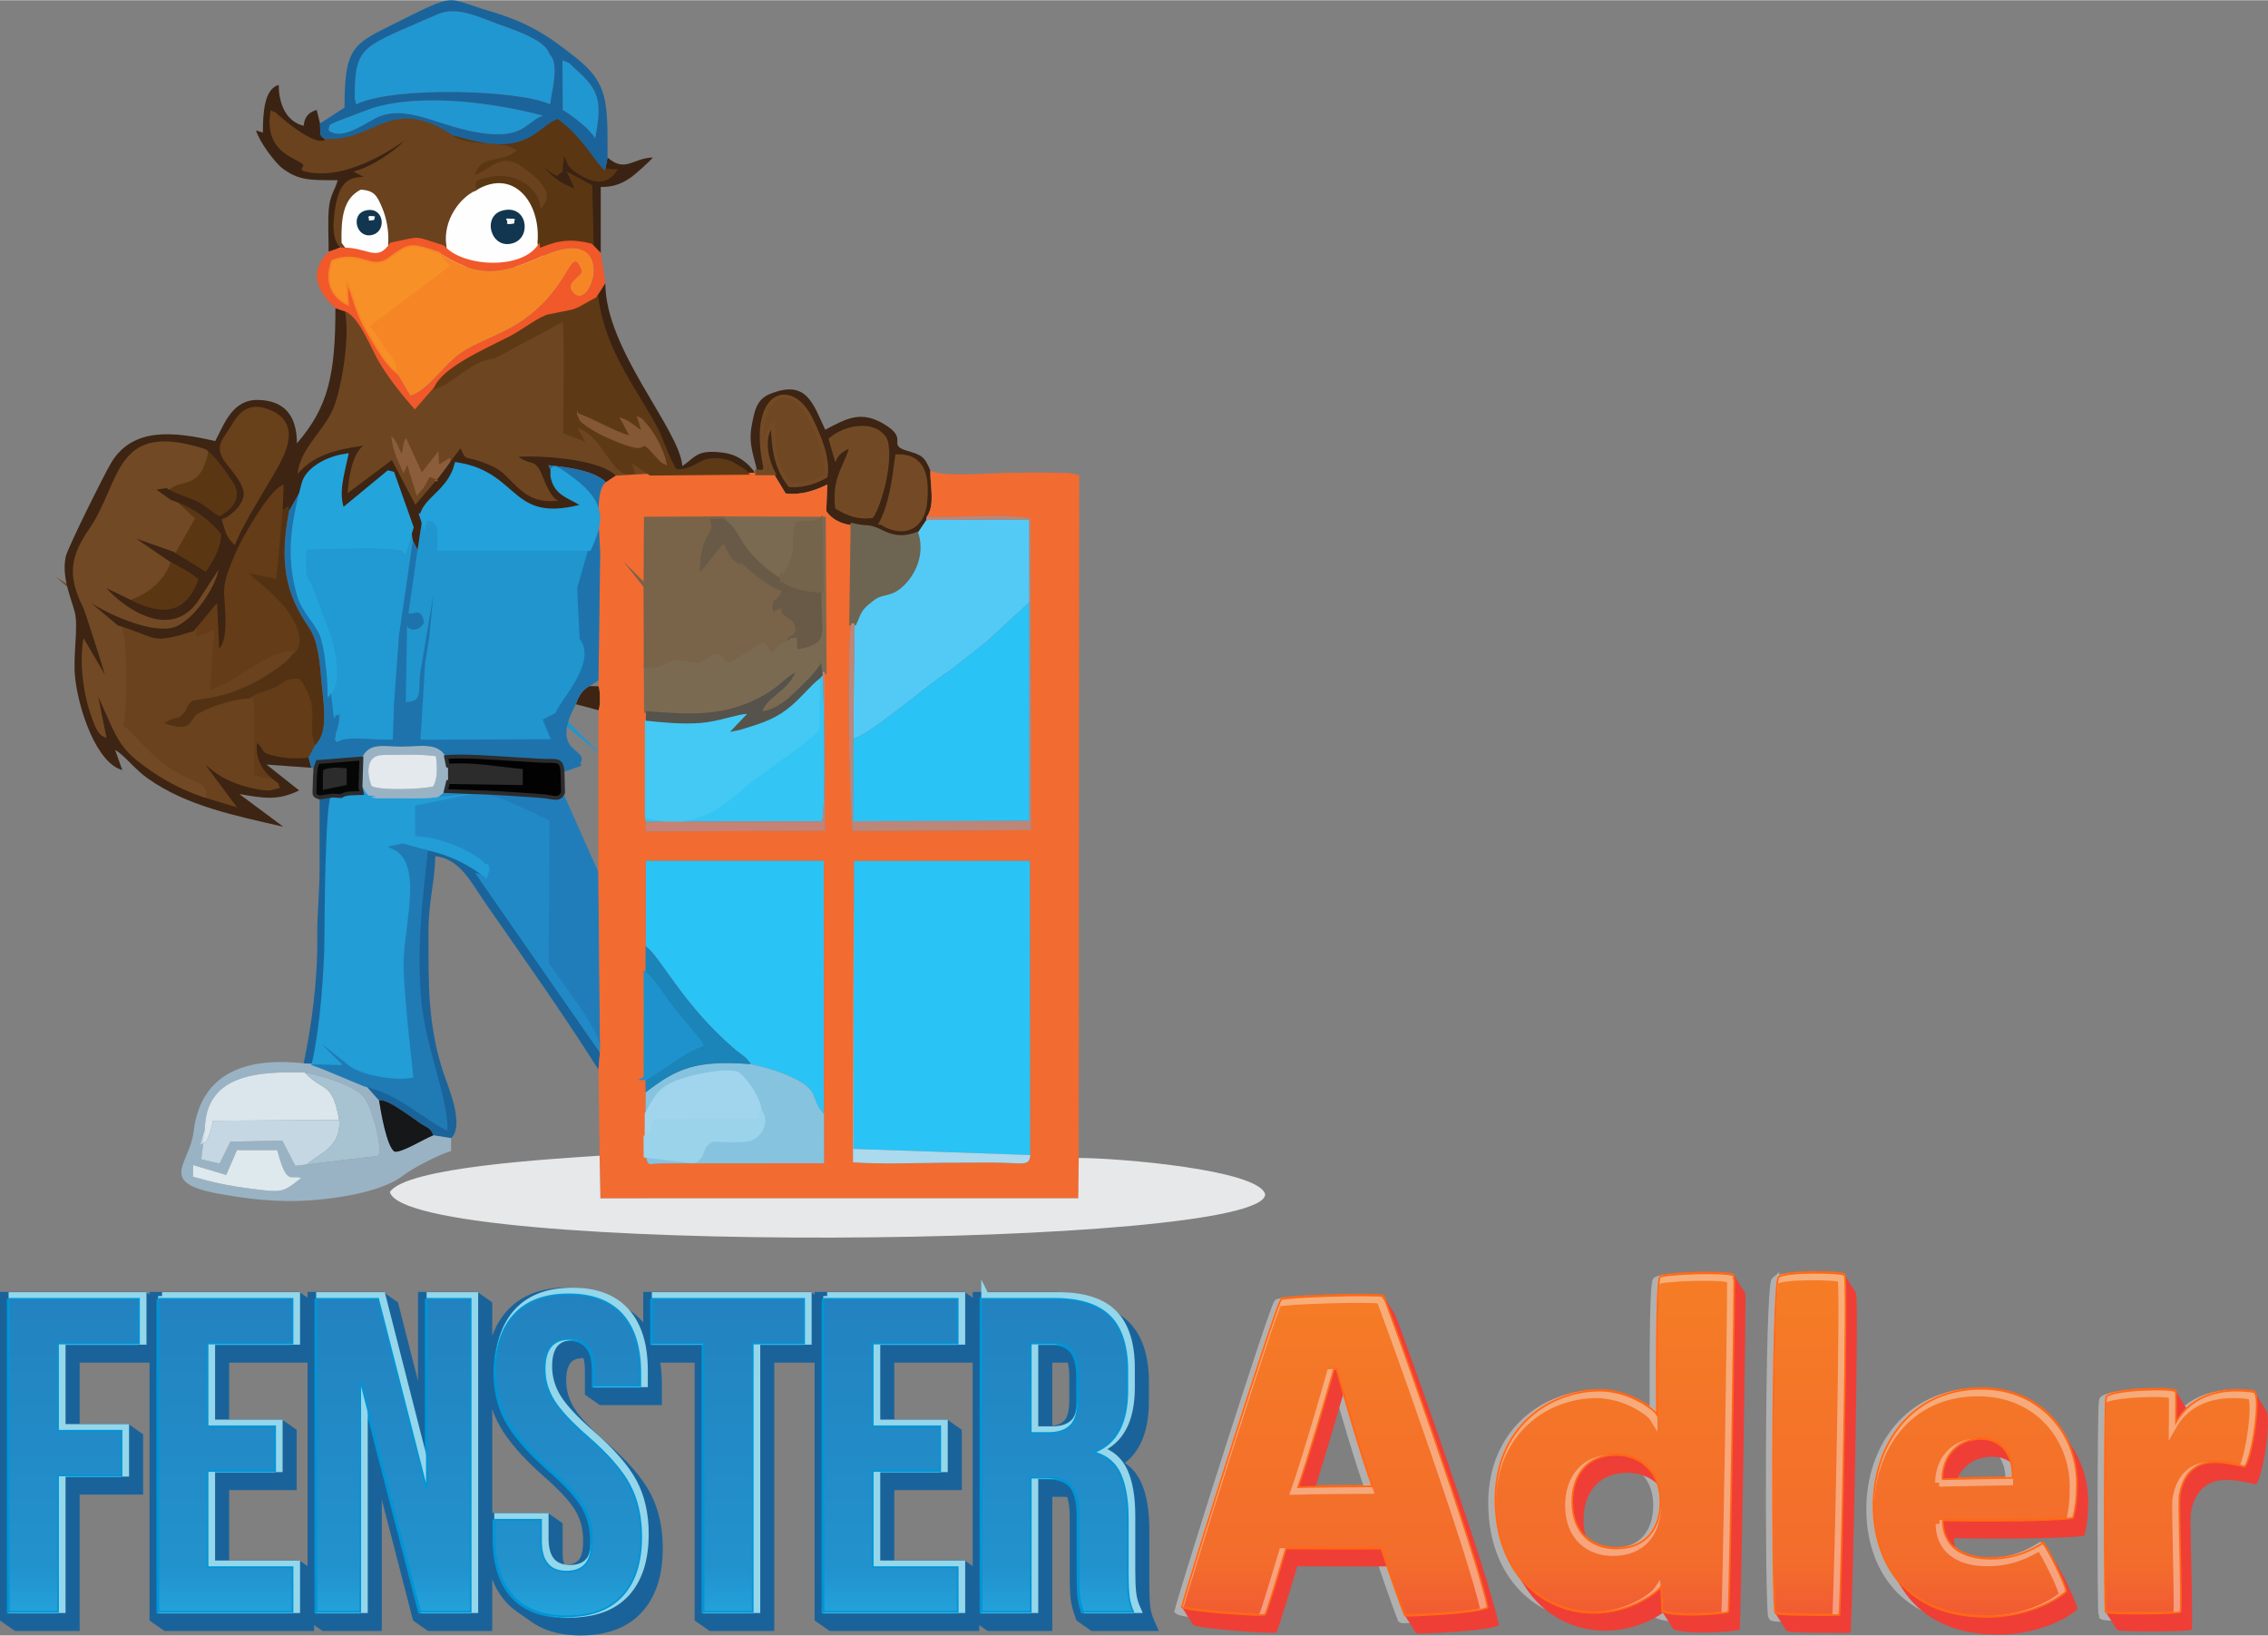 <?xml version="1.0" encoding="UTF-8"?>
<!DOCTYPE svg PUBLIC "-//W3C//DTD SVG 1.1//EN" "http://www.w3.org/Graphics/SVG/1.1/DTD/svg11.dtd">
<!-- Creator: CorelDRAW 2019 (64-Bit) -->
<svg xmlns="http://www.w3.org/2000/svg" xml:space="preserve" width="1201px" height="866px" version="1.1" style="shape-rendering:geometricPrecision; text-rendering:geometricPrecision; image-rendering:optimizeQuality; fill-rule:evenodd; clip-rule:evenodd"
viewBox="0 0 704.68 507.96"
 xmlns:xlink="http://www.w3.org/1999/xlink"
 xmlns:xodm="http://www.corel.com/coreldraw/odm/2003">
 <rect x="0" y="0" width="704.68" height="507.96" fill="#808080" stroke="none"/>
 <defs>
  <style type="text/css">
   <![CDATA[
    .str1 {stroke:#FEFEFE;stroke-width:2.42;stroke-miterlimit:22.926;stroke-opacity:0.388}
    .str8 {stroke:#643C17;stroke-width:1.82;stroke-miterlimit:22.926}
    .str7 {stroke:#2199D2;stroke-width:1.82;stroke-miterlimit:22.926}
    .str20 {stroke:#23A5DC;stroke-width:1.82;stroke-miterlimit:22.926}
    .str6 {stroke:#5B3612;stroke-width:1.82;stroke-miterlimit:22.926}
    .str12 {stroke:#6A421D;stroke-width:1.82;stroke-miterlimit:22.926}
    .str10 {stroke:#2095CE;stroke-width:1.82;stroke-miterlimit:22.926}
    .str19 {stroke:#22A1DA;stroke-width:1.82;stroke-miterlimit:22.926}
    .str14 {stroke:#724925;stroke-width:1.82;stroke-miterlimit:22.926}
    .str27 {stroke:#68401A;stroke-width:1.82;stroke-miterlimit:22.926}
    .str3 {stroke:#94D6EA;stroke-width:2.42;stroke-miterlimit:22.926}
    .str4 {stroke:#218AC6;stroke-width:1.21;stroke-miterlimit:22.926}
    .str24 {stroke:#207BB4;stroke-width:1.21;stroke-miterlimit:22.926}
    .str9 {stroke:#643C17;stroke-width:1.21;stroke-miterlimit:22.926}
    .str29 {stroke:#2C2C2C;stroke-width:1.21;stroke-miterlimit:22.926}
    .str22 {stroke:#796349;stroke-width:1.21;stroke-miterlimit:22.926}
    .str17 {stroke:#7B6A52;stroke-width:1.21;stroke-miterlimit:22.926}
    .str26 {stroke:#6D6551;stroke-width:1.21;stroke-miterlimit:22.926}
    .str5 {stroke:#5B3612;stroke-width:1.21;stroke-miterlimit:22.926}
    .str13 {stroke:#6E4521;stroke-width:1.21;stroke-miterlimit:22.926}
    .str11 {stroke:#6A421D;stroke-width:1.21;stroke-miterlimit:22.926}
    .str16 {stroke:#229DD6;stroke-width:1.21;stroke-miterlimit:22.926}
    .str15 {stroke:#734A25;stroke-width:1.21;stroke-miterlimit:22.926}
    .str31 {stroke:#75644C;stroke-width:1.21;stroke-miterlimit:22.926}
    .str30 {stroke:#1E92CC;stroke-width:1.21;stroke-miterlimit:22.926}
    .str28 {stroke:#9BD3EB;stroke-width:1.21;stroke-miterlimit:22.926}
    .str18 {stroke:#5E3915;stroke-width:1.21;stroke-miterlimit:22.926}
    .str2 {stroke:#0195D6;stroke-width:0.52;stroke-miterlimit:22.926}
    .str0 {stroke:#FF6817;stroke-width:0.52;stroke-miterlimit:22.926}
    .str32 {stroke:#845835;stroke-width:0.52;stroke-miterlimit:22.926}
    .str23 {stroke:#F68625;stroke-width:0.52;stroke-miterlimit:22.926}
    .str25 {stroke:#A1D5EE;stroke-width:0.52;stroke-miterlimit:22.926}
    .str21 {stroke:#44C8F4;stroke-width:0.52;stroke-miterlimit:22.926}
    .fil2 {fill:none;fill-rule:nonzero}
    .fil4 {fill:none;fill-rule:nonzero}
    .fil0 {fill:#FEFEFE}
    .fil54 {fill:#020202}
    .fil64 {fill:#050606}
    .fil67 {fill:#12364F}
    .fil63 {fill:#151718}
    .fil5 {fill:#1A639A}
    .fil15 {fill:#1A649B}
    .fil50 {fill:#1B84B9}
    .fil29 {fill:#1E73AC}
    .fil55 {fill:#1E92CC}
    .fil42 {fill:#207BB4}
    .fil19 {fill:#2095CE}
    .fil16 {fill:#217DBA}
    .fil10 {fill:#218AC6}
    .fil14 {fill:#2199D2}
    .fil28 {fill:#229DD6}
    .fil33 {fill:#22A1DA}
    .fil35 {fill:#23A5DC}
    .fil25 {fill:#2AC3F5}
    .fil8 {fill:#2C2C2C}
    .fil39 {fill:#33C5F4}
    .fil9 {fill:#3B2313}
    .fil23 {fill:#3D2413}
    .fil36 {fill:#44C8F4}
    .fil43 {fill:#533214}
    .fil11 {fill:#53CAF6}
    .fil57 {fill:#55534B}
    .fil13 {fill:#5B3612}
    .fil32 {fill:#5E3915}
    .fil17 {fill:#643C17}
    .fil46 {fill:#68401A}
    .fil47 {fill:#685A47}
    .fil20 {fill:#6A421D}
    .fil45 {fill:#6D6551}
    .fil21 {fill:#6E4521}
    .fil48 {fill:#704723}
    .fil22 {fill:#724925}
    .fil58 {fill:#734A25}
    .fil61 {fill:#75644C}
    .fil37 {fill:#796349}
    .fil31 {fill:#7B6A52}
    .fil65 {fill:#845835}
    .fil34 {fill:#86C3DF}
    .fil66 {fill:#8B5D3B}
    .fil18 {fill:#99B3C4}
    .fil52 {fill:#9BD3EB}
    .fil44 {fill:#A1D5EE}
    .fil53 {fill:#A7C3D1}
    .fil60 {fill:#ABD9ED}
    .fil51 {fill:#BC8678}
    .fil62 {fill:#C58275}
    .fil49 {fill:#C5D7E2}
    .fil41 {fill:#DAE6EC}
    .fil56 {fill:#DEE9EE}
    .fil59 {fill:#E3E9ED}
    .fil27 {fill:#E7E8E9}
    .fil3 {fill:#EF3E36}
    .fil38 {fill:#F1582A}
    .fil26 {fill:#F26B31}
    .fil68 {fill:#F5F7F9}
    .fil30 {fill:#F68625}
    .fil40 {fill:#F79027}
    .fil24 {fill:#2AC3F5}
    .fil12 {fill:#2097D1}
    .fil6 {fill:url(#id0);fill-rule:nonzero}
    .fil7 {fill:url(#id1);fill-rule:nonzero}
    .fil1 {fill:url(#id2);fill-rule:nonzero}
   ]]>
  </style>
  <linearGradient id="id0" gradientUnits="userSpaceOnUse" x1="177.07" y1="402.27" x2="177.07" y2="502.3">
   <stop offset="0" style="stop-opacity:1; stop-color:#2282BF"/>
   <stop offset="0.851" style="stop-opacity:1; stop-color:#2292CD"/>
   <stop offset="1" style="stop-opacity:1; stop-color:#23A3DB"/>
  </linearGradient>
  <linearGradient id="id1" gradientUnits="userSpaceOnUse" xlink:href="#id0" x1="177.42" y1="402" x2="177.42" y2="502.03">
  </linearGradient>
  <linearGradient id="id2" gradientUnits="userSpaceOnUse" x1="534.2" y1="395.05" x2="534.2" y2="501.96">
   <stop offset="0" style="stop-opacity:1; stop-color:#F57D25"/>
   <stop offset="0.851" style="stop-opacity:1; stop-color:#F36C2C"/>
   <stop offset="1" style="stop-opacity:1; stop-color:#F15B33"/>
  </linearGradient>
 </defs>
 <g id="Ebene_x0020_1">
  <rect class="fil0" x="104.93" y="55.9" width="63.94" height="26.81"/>
  <path class="fil1 str0" d="M436.53 501.54c0.42,0.28 22.79,-0.7 25.7,-2.5 -2.91,-15.7 -31.95,-96.56 -32.37,-96.69 -3.47,-0.7 -30.56,0.13 -31.81,0.97 -1.25,0.83 -28.2,85.58 -30.84,95.58 1.67,1.25 25.15,2.92 25.84,2.36 0.83,-1.25 4.86,-15.14 6.53,-20.56 5,0 26.26,0.14 29.59,0 1.67,5.14 6.25,18.34 7.36,20.84zm-21.25 -76.55c1.8,6.67 7.64,26.81 11.11,36.4 -5.69,0 -18.34,0.14 -23.06,0.28 3.2,-9.03 9.17,-29.59 11.11,-36.54 0.28,0 0.56,-0.14 0.84,-0.14zm79.92 75.71c11.67,0 19.73,-6.39 20.84,-8.05 0.14,0.97 0.42,6.66 0.42,7.64 5,1.94 20.14,0.55 20.56,0.14 0.41,-1.53 2.08,-104.34 1.8,-104.48 -2.78,-1.38 -21.81,-0.55 -23.06,0.42 -1.25,0.84 -0.97,38.07 -0.97,42.65 -1.11,-1.8 -8.75,-7.36 -17.92,-7.36 -16.26,0.14 -32.23,12.09 -32.23,33.76 0,23.06 14.86,35.28 30.56,35.28zm-6.67 -34.45c0,-8.61 4.86,-14.59 13.62,-14.59 7.5,0 13.75,5.28 13.75,14.45 0,8.34 -4.45,14.59 -13.75,14.59 -7.64,0 -13.62,-5 -13.62,-14.45l0 0zm64.09 -69.88c-2.09,1.81 -2.09,103.64 -0.97,104.47 1.11,0.7 19.86,0.56 19.86,0.56 0.7,-10.7 2.64,-103.92 1.67,-105.58 -0.42,-0.98 -18.62,-1.25 -20.56,0.55zm51.02 75.58c8.34,0.27 33.49,0.27 40.43,-0.7 0.84,-2.78 1.25,-6.39 1.25,-10.69 0,-15.56 -11.25,-29.46 -29.73,-29.46 -21.81,0 -33.48,17.51 -33.48,36.26 0,17.78 10.14,34.6 35.29,34.6 11.25,0 20.84,-4.45 24.59,-7.92 -0.14,-2.09 -5.84,-13.62 -7.23,-15.01 -3.61,2.23 -8.75,4.86 -16.25,4.86 -9.59,0 -14.87,-4.58 -14.87,-11.94zm-0.13 -12.78c0,-7.09 4.72,-12.51 11.94,-12.51 6.67,0 10.14,5.28 9.87,12.09l-21.81 0.42zm96.87 -27.09c-9.31,-1.39 -19.17,0.41 -24.31,9.44 0,-0.83 0.13,-6.67 0,-9.58 -1.25,-1.25 -20.43,-0.56 -21.68,1.66 -0.55,2.64 -0.55,66.27 -0.14,66.83 0.42,0.83 22.93,0.55 23.21,0 0.55,-0.42 -0.56,-32.79 -0.28,-35.85 0.83,-6.11 4.16,-10.55 10.56,-10.69 2.91,-0.14 7.5,0.83 9.72,1.39 2.36,-2.78 5.14,-21.95 2.92,-23.2l0 0z"/>
  <path class="fil2 str1" d="M435.51 502.89c0.42,0.28 22.79,-0.69 25.71,-2.5 -2.92,-15.69 -31.96,-96.55 -32.37,-96.69 -3.48,-0.69 -30.57,0.14 -31.82,0.97 -1.25,0.84 -28.2,85.58 -30.84,95.59 1.67,1.25 25.15,2.91 25.84,2.36 0.83,-1.25 4.86,-15.15 6.53,-20.56 5,0 26.26,0.13 29.59,0 1.67,5.14 6.25,18.33 7.36,20.83zm-21.25 -76.54c1.8,6.67 7.64,26.81 11.11,36.4 -5.69,0 -18.34,0.13 -23.06,0.27 3.2,-9.03 9.17,-29.59 11.11,-36.53 0.28,0 0.56,-0.14 0.84,-0.14zm79.92 75.71c11.67,0 19.73,-6.39 20.84,-8.06 0.14,0.98 0.42,6.67 0.42,7.64 5,1.95 20.14,0.56 20.56,0.14 0.41,-1.52 2.08,-104.33 1.8,-104.47 -2.78,-1.39 -21.81,-0.55 -23.06,0.42 -1.25,0.83 -0.97,38.06 -0.97,42.65 -1.11,-1.81 -8.75,-7.36 -17.92,-7.36 -16.26,0.13 -32.23,12.08 -32.23,33.75 0,23.07 14.86,35.29 30.56,35.29zm-6.67 -34.45c0,-8.61 4.87,-14.59 13.62,-14.59 7.5,0 13.75,5.28 13.75,14.45 0,8.33 -4.44,14.59 -13.75,14.59 -7.64,0 -13.62,-5.01 -13.62,-14.45l0 0zm64.09 -69.88c-2.09,1.8 -2.09,103.64 -0.97,104.47 1.11,0.69 19.86,0.56 19.86,0.56 0.7,-10.7 2.64,-103.92 1.67,-105.59 -0.42,-0.97 -18.62,-1.25 -20.56,0.56zm51.03 75.57c8.33,0.28 33.48,0.28 40.42,-0.69 0.84,-2.78 1.25,-6.39 1.25,-10.7 0,-15.56 -11.25,-29.45 -29.73,-29.45 -21.81,0 -33.48,17.5 -33.48,36.26 0,17.78 10.14,34.59 35.29,34.59 11.25,0 20.84,-4.44 24.59,-7.92 -0.14,-2.08 -5.84,-13.61 -7.23,-15 -3.61,2.22 -8.75,4.86 -16.25,4.86 -9.59,0 -14.86,-4.58 -14.86,-11.95zm-0.14 -12.78c0,-7.08 4.72,-12.5 11.94,-12.5 6.67,0 10.15,5.28 9.87,12.09l-21.81 0.41zm96.87 -27.09c-9.31,-1.39 -19.17,0.42 -24.31,9.45 0,-0.83 0.14,-6.67 0,-9.59 -1.25,-1.25 -20.43,-0.55 -21.68,1.67 -0.55,2.64 -0.55,66.27 -0.14,66.82 0.42,0.84 22.93,0.56 23.21,0 0.55,-0.41 -0.56,-32.78 -0.28,-35.84 0.83,-6.11 4.17,-10.56 10.56,-10.7 2.91,-0.14 7.5,0.84 9.72,1.39 2.36,-2.77 5.14,-21.95 2.92,-23.2l0 0z"/>
  <path class="fil3" d="M436.57 501.84l3.45 5.47c0.42,0.28 22.78,-0.69 25.7,-2.5 -2.9,-15.58 -31.52,-95.35 -32.35,-96.67l-3.49 -5.53c-0.01,-0.01 -0.01,-0.01 -0.02,-0.01 0.42,0.13 29.46,80.99 32.37,96.69 -2.91,1.8 -25.28,2.77 -25.7,2.5l0.04 0.05zm-69.36 -2.69l3.49 5.52c1.66,1.25 25.14,2.92 25.84,2.37 0.83,-1.25 4.86,-15.15 6.53,-20.57 4.47,0 21.94,0.12 27.96,0.04 -0.75,-2.19 -1.41,-4.17 -1.86,-5.56 -3.33,0.14 -24.59,0 -29.59,0 -1.67,5.42 -5.7,19.31 -6.53,20.56 -0.69,0.55 -24.17,-1.11 -25.84,-2.36zm102.98 -12.14c0.01,0.01 0.02,0.02 0.03,0.03 0.01,0.03 0.03,0.06 0.05,0.09l3.49 5.52c5.74,9.11 15.17,13.83 24.93,13.83 8.14,0 14.52,-3.11 18.01,-5.56l3.24 5.14c5,1.95 20.15,0.56 20.56,0.14 0.42,-1.52 2.08,-104.04 1.81,-104.47l-3.49 -5.53c0.28,0.14 -1.39,102.95 -1.8,104.48 -0.42,0.41 -15.56,1.8 -20.56,-0.14 0,-0.98 -0.28,-6.67 -0.42,-7.64 -1.11,1.66 -9.17,8.05 -20.84,8.05 -9.8,0 -19.27,-4.76 -25.01,-13.94zm43.36 -29.21l0.01 0.02c-2.49,-3.82 -6.7,-5.91 -11.41,-5.91 -8.76,0 -13.62,5.98 -13.62,14.59 0,4.95 1.65,8.68 4.31,11.11 -0.53,-1.64 -0.82,-3.5 -0.82,-5.58 0,-8.62 4.86,-14.59 13.61,-14.59 3.63,0 6.97,1.24 9.45,3.55 -0.39,-1.16 -0.9,-2.22 -1.52,-3.17l-0.01 -0.02zm73.91 29.95c0.01,0.01 0.01,0.02 0.02,0.03l3.49 5.52c5.37,8.52 15,14.43 29.91,14.43 11.26,0 20.84,-4.45 24.59,-7.92 -0.12,-1.8 -4.41,-10.71 -6.46,-13.95l-3.48 -5.53c-0.32,-0.5 -0.58,-0.86 -0.77,-1.05 1.39,1.39 7.09,12.92 7.23,15.01 -3.75,3.47 -13.34,7.91 -24.59,7.91 -14.93,0 -24.57,-5.92 -29.94,-14.45zm20.08 -6.77c-0.01,-0.01 -0.02,-0.02 -0.03,-0.03 -0.25,-1 -0.38,-2.08 -0.38,-3.23 8.34,0.28 33.48,0.28 40.43,-0.69 0.83,-2.78 1.25,-6.39 1.25,-10.7 0,-5.87 -1.61,-11.51 -4.6,-16.25l-3.48 -5.53c-0.2,-0.32 -0.41,-0.63 -0.63,-0.94 3.39,4.93 5.22,10.92 5.22,17.19 0,4.31 -0.41,7.92 -1.25,10.7 -6.94,0.97 -32.09,0.97 -40.43,0.7 0,3.71 1.35,6.71 3.9,8.78zm-55.95 19.9c0.01,0.06 0.03,0.17 0.04,0.2l3.49 5.52c0,0.01 0.01,0.02 0.01,0.02 1.11,0.69 19.87,0.55 19.87,0.55 0.69,-10.69 2.64,-103.91 1.67,-105.58 -0.01,0 -0.01,-0.01 -0.01,-0.01l-3.49 -5.53c-0.01,-0.01 -0.03,-0.03 -0.05,-0.04 0.03,0.02 0.05,0.04 0.06,0.06 0.97,1.66 -0.97,94.88 -1.67,105.58 0,0 -18.75,0.14 -19.86,-0.56 -0.02,-0.01 -0.04,-0.13 -0.06,-0.21zm102.64 -0.36c0.01,0.06 0.01,0.14 0.02,0.15l0.01 0.01 3.48 5.53c0.53,0.82 22.92,0.55 23.2,-0.01 0.56,-0.41 -0.55,-32.78 -0.28,-35.84 0.84,-6.11 4.17,-10.56 10.56,-10.7 2.92,-0.14 7.5,0.84 9.73,1.39 2.25,-2.65 4.88,-20.23 3.19,-22.92l-3.49 -5.52c-0.08,-0.13 -0.17,-0.23 -0.27,-0.28 -0.27,-0.04 -0.54,-0.08 -0.8,-0.12 0.26,0.04 0.53,0.08 0.8,0.12 2.22,1.24 -0.56,20.42 -2.92,23.2 -2.22,-0.56 -6.81,-1.53 -9.72,-1.39 -6.4,0.13 -9.73,4.58 -10.56,10.69 -0.28,3.06 0.83,35.43 0.28,35.85 -0.28,0.55 -22.79,0.83 -23.21,0 0,-0.02 -0.01,-0.09 -0.02,-0.16zm25.16 -63.06l-3.32 -5.27c0.13,2.91 0,8.75 0,9.58 0.95,-1.68 2.07,-3.11 3.32,-4.31zm-54.55 16.84c-1.54,-1.18 -3.51,-1.86 -5.9,-1.86 -5.15,0 -9.02,2.75 -10.82,6.89l-4.61 0.09c0,-7.09 4.72,-12.51 11.94,-12.51 5.03,0 8.24,3 9.39,7.39zm-207.44 -21.52c-0.91,-3.14 -1.65,-5.8 -2.12,-7.54 -0.28,0 -0.56,0.14 -0.84,0.14 -1.94,6.95 -7.91,27.51 -11.11,36.54 1.3,-0.04 3.19,-0.08 5.37,-0.12 2.96,-9.18 6.81,-22.35 8.7,-29.02zm8.69 28.02c0.1,0.29 0.2,0.57 0.3,0.84 -0.16,0 -0.32,0 -0.49,0 0.17,0 0.33,0 0.49,0 -0.1,-0.27 -0.2,-0.55 -0.3,-0.84z"/>
  <path class="fil4 str0" d="M436.53 501.79c0.42,0.27 22.79,-0.7 25.7,-2.5 -2.91,-15.7 -31.95,-96.56 -32.37,-96.69 -3.47,-0.7 -30.56,0.13 -31.81,0.97 -1.25,0.83 -28.2,85.58 -30.84,95.58 1.67,1.25 25.15,2.91 25.84,2.36 0.83,-1.25 4.86,-15.14 6.53,-20.56 5,0 26.26,0.14 29.59,0 1.67,5.14 6.25,18.34 7.36,20.84zm-21.25 -76.55c1.8,6.67 7.64,26.81 11.11,36.4 -5.69,0 -18.34,0.14 -23.06,0.28 3.2,-9.03 9.17,-29.59 11.11,-36.54 0.28,0 0.56,-0.14 0.84,-0.14zm79.92 75.71c11.67,0 19.73,-6.39 20.84,-8.05 0.14,0.97 0.42,6.66 0.42,7.64 5,1.94 20.14,0.55 20.56,0.14 0.41,-1.53 2.08,-104.34 1.8,-104.48 -2.78,-1.38 -21.81,-0.55 -23.06,0.42 -1.25,0.84 -0.97,38.07 -0.97,42.65 -1.11,-1.8 -8.75,-7.36 -17.92,-7.36 -16.26,0.14 -32.23,12.08 -32.23,33.76 0,23.06 14.86,35.28 30.56,35.28zm-6.67 -34.45c0,-8.61 4.86,-14.59 13.62,-14.59 7.5,0 13.75,5.28 13.75,14.45 0,8.34 -4.45,14.59 -13.75,14.59 -7.64,0 -13.62,-5 -13.62,-14.45l0 0zm64.09 -69.88c-2.09,1.81 -2.09,103.64 -0.97,104.47 1.11,0.7 19.86,0.56 19.86,0.56 0.7,-10.7 2.64,-103.92 1.67,-105.58 -0.42,-0.98 -18.62,-1.25 -20.56,0.55zm51.02 75.58c8.34,0.27 33.49,0.27 40.43,-0.7 0.84,-2.78 1.25,-6.39 1.25,-10.7 0,-15.55 -11.25,-29.45 -29.73,-29.45 -21.81,0 -33.48,17.51 -33.48,36.26 0,17.78 10.14,34.59 35.29,34.59 11.25,0 20.84,-4.44 24.59,-7.91 -0.14,-2.09 -5.84,-13.62 -7.23,-15.01 -3.61,2.22 -8.75,4.86 -16.25,4.86 -9.59,0 -14.87,-4.58 -14.87,-11.94zm-0.13 -12.78c0,-7.09 4.72,-12.51 11.94,-12.51 6.67,0 10.14,5.28 9.87,12.09l-21.81 0.42zm96.87 -27.09c-9.31,-1.39 -19.17,0.41 -24.31,9.44 0,-0.83 0.13,-6.67 0,-9.58 -1.25,-1.25 -20.43,-0.56 -21.68,1.66 -0.55,2.64 -0.55,66.27 -0.14,66.83 0.42,0.83 22.93,0.55 23.21,0 0.55,-0.42 -0.56,-32.79 -0.28,-35.85 0.83,-6.11 4.16,-10.56 10.56,-10.69 2.91,-0.14 7.5,0.83 9.72,1.39 2.36,-2.78 5.14,-21.96 2.92,-23.2l0 0z"/>
  <path class="fil5" d="M2.41 401.25l42.84 0 1.21 0.84 0 -0.84 46.5 0 2.59 1.81 0 -1.81 23.46 0 4.64 3.25 6.22 24.34 0 -27.59 18.44 0 4.64 3.25 0 10.42c0.5,-1.44 1.12,-2.79 1.83,-4.04l0.01 0c0.83,-1.44 1.78,-2.74 2.86,-3.92 2.21,-2.38 4.9,-4.17 8.08,-5.36 3.11,-1.16 6.66,-1.74 10.65,-1.74 3.95,0 7.46,0.58 10.5,1.74 1.64,0.63 3.15,1.42 4.51,2.38l4.64 3.25c1.24,0.86 2.37,1.87 3.39,3.01 0.15,0.17 0.29,0.34 0.44,0.51l0 -9.5 52.06 0 1.2 0.84 0 -0.84 46.51 0 2.59 1.81 0 -1.81 25.06 0c4.17,0 7.82,0.5 10.95,1.5 2.13,0.68 4.01,1.59 5.63,2.73l4.64 3.24c0.86,0.6 1.64,1.26 2.36,1.99 2.06,2.09 3.61,4.73 4.63,7.9 0.99,3.07 1.48,6.63 1.48,10.67l0 5.97c0,5.39 -0.91,9.85 -2.73,13.38 -1.2,2.34 -2.77,4.25 -4.73,5.74l0.19 0.13c0.01,0.01 0.03,0.03 0.04,0.04 0.4,0.27 0.77,0.56 1.13,0.88 0.8,0.69 1.52,1.46 2.14,2.32l-0.01 0c0.62,0.86 1.16,1.79 1.6,2.79 0.44,0.98 0.82,2.01 1.13,3.1 0.3,1.08 0.56,2.24 0.77,3.49 0.2,1.23 0.36,2.52 0.46,3.88 0.1,1.37 0.15,2.8 0.15,4.26l0 17.09c0,1.47 0.02,2.69 0.06,3.67 0.04,1.04 0.11,1.98 0.2,2.81 0.04,0.37 0.09,0.73 0.16,1.09 0.08,0.39 0.16,0.75 0.25,1.09 0.1,0.35 0.21,0.71 0.34,1.07l0.01 0.01c0.15,0.41 0.29,0.77 0.43,1.09l1.51 3.39 -20.97 0 -4.63 -3.25 -0.57 -1.61c-0.17,-0.47 -0.31,-0.89 -0.42,-1.26l0.01 -0.01c-0.14,-0.46 -0.26,-0.87 -0.35,-1.24 -0.11,-0.4 -0.2,-0.81 -0.28,-1.23 -0.07,-0.36 -0.13,-0.76 -0.19,-1.19 -0.1,-0.77 -0.18,-1.82 -0.23,-3.15 -0.05,-1.41 -0.07,-2.97 -0.07,-4.67l0 -17.78c0,-1.08 -0.04,-2.04 -0.12,-2.85 -0.08,-0.83 -0.2,-1.59 -0.36,-2.27 -0.09,-0.39 -0.19,-0.75 -0.3,-1.07 -0.54,-0.07 -1.12,-0.1 -1.76,-0.1l-2.87 0 0 41.68 -20.1 0 -2.6 -1.82 0 1.82 -46.5 0 -4.64 -3.25 0 -80.1 -12.54 0 0 83.35 -20.11 0 -4.64 -3.25 0 -80.1 -10.68 0 0.13 0.87c0.25,1.87 0.38,3.84 0.38,5.88l0 6.44 -19.28 0 -4.64 -3.24 0 -7.42c0,-0.76 -0.03,-1.45 -0.1,-2.06 -0.07,-0.61 -0.17,-1.16 -0.3,-1.65 -0.02,-0.07 -0.04,-0.14 -0.06,-0.21 -0.04,0 -0.08,0 -0.13,0 -0.96,0 -1.78,0.13 -2.43,0.4 -0.58,0.23 -1.06,0.58 -1.44,1.04 -0.41,0.5 -0.74,1.18 -0.97,2.03 -0.25,0.95 -0.39,2.09 -0.39,3.42 0,0.79 0.06,1.55 0.15,2.27 0.11,0.75 0.26,1.48 0.46,2.17 0.21,0.71 0.47,1.41 0.78,2.11 0.3,0.67 0.67,1.36 1.1,2.04 0.44,0.72 0.96,1.46 1.55,2.2 0.6,0.76 1.33,1.6 2.17,2.5 0.84,0.9 1.77,1.84 2.78,2.8 0.98,0.93 2.11,1.96 3.38,3.07 1.64,1.43 3.15,2.82 4.53,4.18 1.42,1.4 2.69,2.73 3.8,4.01l0 0c1.15,1.33 2.18,2.62 3.07,3.88 0.93,1.3 1.71,2.56 2.35,3.76 0.64,1.22 1.22,2.5 1.71,3.85 0.48,1.32 0.89,2.7 1.21,4.15 0.33,1.43 0.57,2.91 0.73,4.43 0.16,1.54 0.24,3.1 0.24,4.68 0,2.08 -0.13,4.06 -0.39,5.96 -0.27,1.89 -0.67,3.67 -1.21,5.33 -0.54,1.69 -1.22,3.26 -2.04,4.69 -0.82,1.45 -1.79,2.77 -2.91,3.98 -1.11,1.21 -2.35,2.27 -3.72,3.18 -1.35,0.89 -2.84,1.64 -4.45,2.24 -1.58,0.59 -3.27,1.03 -5.08,1.32 -1.81,0.29 -3.7,0.44 -5.67,0.44 -4,0 -7.54,-0.58 -10.62,-1.74 -1.7,-0.64 -3.25,-1.46 -4.66,-2.44l-4.64 -3.25c-1.22,-0.85 -2.32,-1.83 -3.32,-2.94 -1.81,-2.01 -3.24,-4.39 -4.27,-7.12l0 16.1 -19.98 0 -4.63 -3.25 -9.71 -37.56 0 40.81 -18.44 0 -2.59 -1.82 0 1.82 -46.51 0 -4.63 -3.25 0 -80.1 -21.71 0 0 19.01 15.09 0 4.63 3.25 0 18.72 -19.72 0 0 42.37 -20.11 0 -4.64 -3.25 0 -102.07 2.41 0zm299.81 21.97l0 63.2 -2.59 -1.82 -21.76 0 0 -21.79 20.98 0 0 -18.72 -4.64 -3.25 -16.34 0 0 -17.62 24.35 0zm24.74 19.63l0 -19.63 4.54 0c0.08,0 0.16,0 0.24,0 0.03,0.12 0.07,0.25 0.1,0.38 0.26,1.06 0.39,2.38 0.39,3.96l0 7.5c0,0.84 -0.05,1.6 -0.13,2.29 -0.08,0.69 -0.2,1.29 -0.34,1.8 -0.14,0.47 -0.31,0.9 -0.53,1.29l0 0.01c-0.18,0.33 -0.38,0.62 -0.61,0.85 -0.25,0.26 -0.52,0.48 -0.83,0.67 -0.3,0.18 -0.67,0.35 -1.09,0.5 -0.44,0.15 -0.92,0.26 -1.43,0.34 -0.1,0.01 -0.2,0.02 -0.31,0.04zm-231.41 -19.63l-24.35 0 0 17.62 16.34 0 4.64 3.25 0 18.72 -20.98 0 0 21.79 21.76 0 2.59 1.82 0 -63.2zm57.4 14.43l0 32.23 17.23 0 4.63 3.24 0 9.09c0,1.5 0.19,2.76 0.57,3.78 0.1,0 0.2,0 0.3,0 0.53,0 1.01,-0.03 1.43,-0.1 0.42,-0.07 0.79,-0.17 1.13,-0.3 0.31,-0.12 0.59,-0.27 0.85,-0.45 0.26,-0.18 0.48,-0.38 0.69,-0.61l0 -0.01c0.21,-0.24 0.39,-0.51 0.54,-0.81 0.17,-0.34 0.32,-0.75 0.45,-1.22l0 -0.01c0.14,-0.52 0.24,-1.08 0.31,-1.68 0.07,-0.62 0.11,-1.33 0.11,-2.12 0,-1.86 -0.21,-3.58 -0.61,-5.15 -0.2,-0.76 -0.45,-1.52 -0.77,-2.27 -0.31,-0.74 -0.66,-1.45 -1.05,-2.11 -0.84,-1.41 -2.07,-2.99 -3.68,-4.73 -1.63,-1.78 -3.68,-3.74 -6.12,-5.87l-0.01 -0.02c-1.68,-1.48 -3.17,-2.86 -4.47,-4.15l0 -0.01c-1.37,-1.35 -2.63,-2.68 -3.77,-3.99 -1.17,-1.34 -2.2,-2.62 -3.09,-3.84 -0.9,-1.25 -1.7,-2.49 -2.38,-3.71 -0.68,-1.23 -1.28,-2.49 -1.78,-3.77 -0.18,-0.47 -0.35,-0.93 -0.51,-1.41z"/>
  <path class="fil6 str2" d="M2.41 403.66l40.43 0 0 13.89 -25.14 0 0 27.1 19.72 0 0 13.89 -19.72 0 0 42.37 -15.29 0 0 -97.25zm46.46 0l41.68 0 0 13.89 -26.4 0 0 25.71 20.98 0 0 13.89 -20.98 0 0 29.87 26.4 0 0 13.89 -41.68 0 0 -97.25zm49.1 0l19.17 0 14.86 58.21 0.28 0 0 -58.21 13.62 0 0 97.25 -15.7 0 -18.34 -70.99 -0.28 0 0 70.99 -13.61 0 0 -97.25zm77.85 98.64c-7.41,0 -13.01,-2.11 -16.81,-6.32 -3.8,-4.22 -5.7,-10.26 -5.7,-18.13l0 -5.56 14.45 0 0 6.67c0,6.3 2.64,9.45 7.92,9.45 2.59,0 4.56,-0.77 5.91,-2.3 1.34,-1.52 2.01,-4 2.01,-7.43 0,-4.07 -0.93,-7.66 -2.78,-10.77 -1.85,-3.1 -5.28,-6.83 -10.28,-11.18 -6.3,-5.56 -10.7,-10.58 -13.2,-15.07 -2.5,-4.49 -3.75,-9.56 -3.75,-15.21 0,-7.69 1.95,-13.64 5.84,-17.86 3.89,-4.21 9.54,-6.32 16.95,-6.32 7.31,0 12.85,2.11 16.6,6.32 3.75,4.22 5.62,10.26 5.62,18.13l0 4.03 -14.44 0 0 -5c0,-3.33 -0.65,-5.76 -1.95,-7.29 -1.3,-1.53 -3.19,-2.29 -5.69,-2.29 -5.1,0 -7.65,3.1 -7.65,9.3 0,3.52 0.95,6.81 2.85,9.87 1.9,3.05 5.35,6.76 10.35,11.11 6.39,5.56 10.79,10.61 13.2,15.14 2.41,4.54 3.61,9.87 3.61,15.98 0,7.97 -1.97,14.08 -5.9,18.34 -3.94,4.26 -9.66,6.39 -17.16,6.39zm42.43 -84.75l-15.98 0 0 -13.89 47.24 0 0 13.89 -15.98 0 0 83.36 -15.28 0 0 -83.36zm37.29 -13.89l41.67 0 0 13.89 -26.39 0 0 25.71 20.98 0 0 13.89 -20.98 0 0 29.87 26.39 0 0 13.89 -41.67 0 0 -97.25zm49.09 0l22.65 0c7.87,0 13.61,1.83 17.22,5.49 3.62,3.66 5.42,9.28 5.42,16.88l0 5.97c0,10.1 -3.33,16.49 -10,19.17l0 0.28c3.7,1.11 6.32,3.38 7.85,6.81 1.53,3.43 2.29,8.01 2.29,13.75l0 17.09c0,2.78 0.09,5.03 0.28,6.74 0.18,1.71 0.65,3.4 1.39,5.07l-15.56 0c-0.56,-1.58 -0.93,-3.06 -1.11,-4.45 -0.19,-1.39 -0.28,-3.89 -0.28,-7.5l0 -17.78c0,-4.45 -0.72,-7.55 -2.15,-9.31 -1.44,-1.76 -3.92,-2.64 -7.44,-2.64l-5.28 0 0 41.68 -15.28 0 0 -97.25zm20.84 41.68c3.06,0 5.35,-0.79 6.88,-2.36 1.53,-1.58 2.29,-4.22 2.29,-7.92l0 -7.5c0,-3.52 -0.63,-6.07 -1.88,-7.64 -1.25,-1.58 -3.21,-2.37 -5.9,-2.37l-6.95 0 0 27.79 5.56 0z"/>
  <path class="fil4 str3" d="M3.88 402.53l40.43 0 0 13.89 -25.15 0 0 27.09 19.73 0 0 13.9 -19.73 0 0 42.37 -15.28 0 0 -97.25zm46.46 0l41.68 0 0 13.89 -26.4 0 0 25.71 20.98 0 0 13.89 -20.98 0 0 29.87 26.4 0 0 13.89 -41.68 0 0 -97.25zm49.1 0l19.17 0 14.86 58.21 0.28 0 0 -58.21 13.61 0 0 97.25 -15.7 0 -18.33 -70.99 -0.28 0 0 70.99 -13.61 0 0 -97.25zm77.85 98.64c-7.41,0 -13.01,-2.11 -16.81,-6.32 -3.8,-4.22 -5.7,-10.26 -5.7,-18.13l0 -5.56 14.45 0 0 6.67c0,6.3 2.64,9.45 7.92,9.45 2.59,0 4.56,-0.77 5.9,-2.3 1.35,-1.52 2.02,-4 2.02,-7.43 0,-4.07 -0.93,-7.66 -2.78,-10.77 -1.85,-3.1 -5.28,-6.83 -10.28,-11.18 -6.3,-5.56 -10.7,-10.58 -13.2,-15.07 -2.5,-4.49 -3.75,-9.57 -3.75,-15.21 0,-7.69 1.95,-13.64 5.84,-17.86 3.89,-4.21 9.54,-6.32 16.94,-6.32 7.32,0 12.85,2.11 16.61,6.32 3.75,4.22 5.62,10.26 5.62,18.13l0 4.03 -14.45 0 0 -5c0,-3.33 -0.64,-5.76 -1.94,-7.29 -1.3,-1.53 -3.2,-2.29 -5.7,-2.29 -5.09,0 -7.64,3.1 -7.64,9.3 0,3.52 0.95,6.81 2.85,9.87 1.9,3.05 5.35,6.76 10.35,11.11 6.39,5.56 10.79,10.61 13.2,15.14 2.41,4.54 3.61,9.87 3.61,15.98 0,7.96 -1.97,14.08 -5.9,18.34 -3.94,4.26 -9.66,6.39 -17.16,6.39zm42.43 -84.75l-15.98 0 0 -13.89 47.23 0 0 13.89 -15.97 0 0 83.36 -15.28 0 0 -83.36zm37.28 -13.89l41.68 0 0 13.89 -26.39 0 0 25.71 20.97 0 0 13.89 -20.97 0 0 29.87 26.39 0 0 13.89 -41.68 0 0 -97.25zm49.1 0l22.65 0c7.87,0 13.61,1.83 17.22,5.49 3.61,3.66 5.42,9.28 5.42,16.88l0 5.97c0,10.1 -3.33,16.49 -10,19.17l0 0.28c3.7,1.11 6.32,3.38 7.85,6.81 1.53,3.43 2.29,8.01 2.29,13.75l0 17.09c0,2.78 0.09,5.02 0.28,6.74 0.18,1.71 0.65,3.4 1.39,5.07l-15.56 0c-0.56,-1.58 -0.93,-3.06 -1.11,-4.45 -0.19,-1.39 -0.28,-3.89 -0.28,-7.5l0 -17.78c0,-4.45 -0.72,-7.55 -2.16,-9.31 -1.43,-1.76 -3.91,-2.64 -7.43,-2.64l-5.28 0 0 41.68 -15.28 0 0 -97.25zm20.84 41.68c3.06,0 5.35,-0.79 6.88,-2.36 1.52,-1.58 2.29,-4.22 2.29,-7.92l0 -7.5c0,-3.52 -0.63,-6.07 -1.88,-7.64 -1.25,-1.58 -3.22,-2.37 -5.9,-2.37l-6.95 0 0 27.79 5.56 0z"/>
  <path class="fil7 str2" d="M2.76 403.39l40.43 0 0 13.89 -25.15 0 0 27.09 19.73 0 0 13.89 -19.73 0 0 42.38 -15.28 0 0 -97.25zm46.46 0l41.67 0 0 13.89 -26.39 0 0 25.7 20.98 0 0 13.89 -20.98 0 0 29.87 26.39 0 0 13.9 -41.67 0 0 -97.25zm49.09 0l19.18 0 14.86 58.21 0.28 0 0 -58.21 13.61 0 0 97.25 -15.7 0 -18.33 -71 -0.28 0 0 71 -13.62 0 0 -97.25zm77.86 98.63c-7.41,0 -13.01,-2.1 -16.81,-6.32 -3.8,-4.21 -5.7,-10.25 -5.7,-18.13l0 -5.55 14.45 0 0 6.66c0,6.3 2.64,9.45 7.92,9.45 2.59,0 4.56,-0.76 5.9,-2.29 1.35,-1.53 2.02,-4.01 2.02,-7.43 0,-4.08 -0.93,-7.67 -2.78,-10.77 -1.85,-3.1 -5.28,-6.83 -10.28,-11.18 -6.3,-5.56 -10.7,-10.58 -13.2,-15.08 -2.5,-4.49 -3.75,-9.56 -3.75,-15.21 0,-7.69 1.94,-13.64 5.83,-17.85 3.9,-4.21 9.54,-6.32 16.95,-6.32 7.32,0 12.85,2.11 16.6,6.32 3.76,4.21 5.63,10.26 5.63,18.13l0 4.03 -14.45 0 0 -5c0,-3.34 -0.65,-5.77 -1.94,-7.3 -1.3,-1.53 -3.2,-2.29 -5.7,-2.29 -5.09,0 -7.64,3.1 -7.64,9.31 0,3.52 0.95,6.81 2.85,9.86 1.9,3.06 5.35,6.76 10.35,11.12 6.39,5.55 10.79,10.6 13.2,15.14 2.41,4.54 3.61,9.86 3.61,15.98 0,7.96 -1.97,14.07 -5.91,18.33 -3.93,4.26 -9.65,6.39 -17.15,6.39zm42.43 -84.74l-15.98 0 0 -13.89 47.23 0 0 13.89 -15.97 0 0 83.36 -15.28 0 0 -83.36zm37.28 -13.89l41.68 0 0 13.89 -26.39 0 0 25.7 20.97 0 0 13.89 -20.97 0 0 29.87 26.39 0 0 13.9 -41.68 0 0 -97.25zm49.1 0l22.64 0c7.88,0 13.62,1.83 17.23,5.49 3.61,3.65 5.42,9.28 5.42,16.88l0 5.97c0,10.09 -3.33,16.48 -10,19.17l0 0.28c3.7,1.11 6.32,3.38 7.85,6.81 1.52,3.42 2.29,8.01 2.29,13.75l0 17.09c0,2.77 0.09,5.02 0.28,6.73 0.18,1.72 0.64,3.41 1.39,5.08l-15.56 0c-0.56,-1.58 -0.93,-3.06 -1.11,-4.45 -0.19,-1.39 -0.28,-3.89 -0.28,-7.5l0 -17.78c0,-4.45 -0.72,-7.55 -2.16,-9.31 -1.43,-1.76 -3.91,-2.64 -7.43,-2.64l-5.28 0 0 41.68 -15.28 0 0 -97.25zm20.84 41.68c3.06,0 5.35,-0.79 6.88,-2.37 1.52,-1.57 2.29,-4.21 2.29,-7.92l0 -7.5c0,-3.52 -0.63,-6.06 -1.88,-7.64 -1.25,-1.57 -3.22,-2.36 -5.9,-2.36l-6.95 0 0 27.79 5.56 0z"/>
  <path class="fil8" d="M139.2 242.85l22.62 0.34 0.01 -3.82c-6.89,-0.63 -14.93,-2.21 -22.68,-1.57l0.05 5.05z"/>
  <path class="fil8" d="M100.91 240.54l0.01 4.02 6.19 -1.28 0.01 -4.14c-0.74,-0.03 -3.08,-0.23 -3.68,-0.13 -4.59,0.73 -1.21,0.52 -2.53,1.53z"/>
  <path class="fil9" d="M104.93 55.9l0 0zm-23.25 -14.8l0.81 1.37 -0.81 -1.37zm0 0l-2.13 -0.67c0.9,3.3 5.86,10.12 8.44,11.97 5.05,3.62 8.39,3.5 16.94,3.5 -0.84,3.12 -2.45,4.59 -2.79,9.19 -0.3,3.91 -0.03,8.99 -0.03,13.03l3.64 -1.26 -0.23 -1.23c-2.26,-3.03 -1.05,-10.76 -0.1,-14.1 1.52,-5.35 4.14,-6.56 10.36,-5.86l-4.37 -2.3c5.54,-1.73 15.29,-8.29 16.92,-12.55 -6.62,5.41 -22.1,15.11 -33.97,11.62 -0.04,-0.08 0.14,-0.3 0.15,-0.22 0.02,0.07 0.15,-0.2 0.16,-0.23 1.98,-3.6 -12.35,-2.47 -10.06,-17.23 0.01,0 13.2,12.41 16.95,8.9 -2.25,-2.01 -1.99,-0.72 -2.12,-5.38l-1.04 -4.2c-2.28,0.63 -3.8,1.98 -4.04,4.91 -5.15,-1.2 -7.75,-6.34 -7.75,-12.69 -4.49,1.2 -4.93,8.69 -4.93,14.8z"/>
  <path class="fil9" d="M185.25 92.3c2.38,16.55 10.73,26.67 18.33,40.4 2.02,3.66 3.82,10.17 6.33,13.55 7.2,0.6 7.45,-5.71 17.16,-2.51l4.22 2.57c0.12,0.12 0.32,0.3 0.46,0.47l2.82 -0.02c-2.19,-3.12 -5.35,-5.65 -9.95,-6.23 -8.3,-1.04 -8.5,1.42 -12.6,4.17 -0.96,-11.59 -23.95,-36.13 -23.95,-56.85l-2.82 4.45z"/>
  <path class="fil9" d="M183.84 75.6l2.82 2.93 0 -20.52c4.33,0 6.79,-1.19 9.57,-3.11 1.07,-0.74 6.11,-5.27 6.63,-6.05 -6.3,0.14 -8.45,4.84 -14.09,0.02l-0.81 4.03 2.92 0.17c-3.17,4.34 -7.47,2.41 -10.4,0.68 -4.99,-2.95 -3.04,-3.98 -5.63,-6.94 -0.2,1.25 -0.19,2.49 -0.39,3.59 -0.72,3.88 0.69,1.54 -1.5,3.47 -3.35,-1.49 -5.23,-5.33 -7.02,-8.64 1.44,7.93 6.99,12.31 13.7,14.16l-2.26 -4.81 6.03 3.26 0.43 17.76z"/>
  <path class="fil10 str4" d="M170.45 299.04l0.29 -44.29 -15.08 -6.88c1.3,7.1 -1.07,28.14 0.71,32.6 0.14,0.37 13.55,18.11 14.08,18.57zm-35.23 -50.76l-6.87 1.41 0.06 10.58c9.76,0.04 21.82,6.58 22.62,9.51 0.89,3.28 0.02,-4.09 0.05,0.99l-0.2 1.08 -3.3 -0.77 38.8 55.84 0.04 -2c-0.35,-5.48 -12.63,-20.72 -15.97,-25.88 -0.53,-0.46 -13.94,-18.2 -14.08,-18.57 -1.78,-4.46 0.59,-25.5 -0.71,-32.6l-7.72 -1.84 -9.42 -0.38 -3.3 2.63z"/>
  <path class="fil11" d="M284.82 165.86c2.05,6.92 -1.47,13.29 -5.53,16.51 -3.18,2.52 -5.38,1.34 -8.3,3.68 -2.53,2.03 -3.61,2.7 -4.97,6.45l0.2 8.77 51.02 -38.08 -0.57 -0.78 -27.15 -0.98 -1.76 0.07 -2.94 4.36zm-18.8 26.64l-0.5 1.08 -0.43 35.69c3.48,0.13 23.15,-16.5 28.02,-19.72 4.48,-2.97 9.1,-7.05 13.53,-10.41l13.19 -12.16 -0.04 -25.67 -30.27 0.12 27.15 0.98 0.57 0.78 -51.02 38.08 -0.2 -8.77z"/>
  <path class="fil12" d="M102.05 40.4c4.4,3.59 12.12,-2.89 15.92,-4.34 10.27,-3.89 20.85,4.95 35.62,5.55 9.35,0.39 10.29,-3.97 15.08,-5.77 -14.69,-3.89 -37.3,-7.15 -53.04,-2.33l-10.68 4.04c-3.09,1.34 -2.41,0.91 -2.9,2.85zm72.8 -6.35c3.45,2.16 8.59,6.04 10.08,8.93 2.03,-11.21 1.64,-14.81 -6.08,-21.55 -2.04,-1.78 -0.99,-1.66 -4.09,-2.74l0.09 15.36zm-64.64 -3.52l0.46 1.79c11.89,-5.74 50.78,-4.46 60.23,0.01 0.47,-3.82 3.05,-12.58 -0.17,-15.6 -0.82,3.27 0.15,0.1 -1.85,2.41 -2.21,2.55 0.76,0.87 -1.95,2.35l-54.25 0.24c-0.01,2.85 -0.17,4.79 -1.19,6.82l-1.28 1.98zm0 0l1.28 -1.98c1.02,-2.03 1.18,-3.97 1.19,-6.82l54.25 -0.24c2.71,-1.48 -0.26,0.2 1.95,-2.35 2,-2.31 1.03,0.86 1.85,-2.41 -1.24,-4.24 -9.85,-7.15 -15.44,-9.14 -6.35,-2.25 -13.21,-5.93 -19.39,-3.21 -23.59,10.42 -25.67,9.26 -25.69,26.15z"/>
  <path class="fil13 str5" d="M139.17 41.64c4.79,4.97 15.79,2.18 20.37,5.1 -5.26,3.69 -10.6,-0.01 -13.02,8.45 6.26,-1.37 8.68,-8.04 15.89,-2.59 2.99,2.27 9.25,6.82 5.93,10.78 -0.51,-3.98 -4.69,-7.71 -8.8,-8.85 -2.81,-0.78 -5.57,-0.67 -8.5,0.01 -0.98,0.23 -2.72,0.73 -3.24,1.2 -1.2,1.11 -0.39,2.69 -0.28,2.82 11.95,-7.3 21.18,3.54 20.1,16.7l0.17 1.65c5.93,-2.51 9.95,-2.81 16.05,-1.31l-0.43 -17.76 -6.03 -3.26 2.26 4.81c-6.71,-1.85 -12.26,-6.23 -13.7,-14.16 1.79,3.31 3.67,7.15 7.02,8.64 2.19,-1.93 0.78,0.41 1.5,-3.47 0.2,-1.1 0.19,-2.34 0.39,-3.59 2.59,2.96 0.64,3.99 5.63,6.94 2.93,1.73 7.23,3.66 10.4,-0.68l-2.92 -0.17c-2.59,-1.82 -7.03,-10.67 -14.69,-16.02 -4.51,1.65 -7.08,6.58 -14.87,7.63 -7.16,0.96 -12.85,-1.49 -19.23,-2.87z"/>
  <path class="fil13 str6" d="M51.78 151.55c2.65,1.7 5.56,2.43 8.64,3.76 3.77,1.63 4.56,3.38 7.87,4.97 3.31,-1.76 7.4,-5.52 4.11,-10.49 -2.68,-4.04 -5.38,-7.98 -8.46,-10.32 -1.88,10.41 -6.05,8.85 -9.82,10.56l-0.99 0.51c-0.15,0.09 -0.33,0.23 -0.47,0.31l-0.88 0.7z"/>
  <path class="fil13 str6" d="M53.72 171.24l10.28 6.33c1.83,-2.92 4.66,-7.04 4.74,-11.73 -3.93,-4.75 -8.73,-8.34 -15.67,-10.63l6.39 5.95 -5.74 10.08z"/>
  <path class="fil13 str6" d="M39.29 185.61c9.81,5.31 17.96,6.2 22.4,-5.68 -2.17,-2.19 -6.74,-4.28 -9.47,-5.9 -1.44,5.13 -6.96,10.13 -12.93,11.58z"/>
  <path class="fil14 str7" d="M95.74 181.35l28.81 0.16 1.05 -11.08c-1.99,-1.95 -25.51,-0.73 -30.54,-0.73l-0.5 -2.21c-0.2,3.88 -1.34,11.87 1.18,13.86zm29.86 -10.92l-1.05 11.08 -28.81 -0.16 6.42 16.88 21.8 -0.91 4.31 -29.47 -0.68 -4.11 -1.99 6.69zm-23.44 27.8c1.06,4.38 2.93,12.63 0.53,15.85l0.73 6c5.9,-2.15 13.09,0.71 18.99,-1.38l1.55 -21.38 -21.8 0.91zm20.25 20.47c-5.9,2.09 -13.09,-0.77 -18.99,1.38 0.38,5.5 0.77,1.34 1.19,1.93 0.96,1.36 1.07,-3.66 0.68,2.22 -0.06,0.82 -0.9,3.36 -0.92,3.52 -0.57,4.46 -0.62,0.95 0.43,2.78 2.13,-2.33 13.17,-0.43 17.25,-0.89l0.36 -10.94z"/>
  <path class="fil15" d="M174.76 18.69c3.1,1.08 2.05,0.96 4.09,2.74 7.72,6.74 8.11,10.34 6.08,21.55 -1.49,-2.89 -6.63,-6.77 -10.08,-8.93l-0.09 -15.36zm-72.71 21.71c0.49,-1.94 -0.19,-1.51 2.9,-2.85l10.68 -4.04c15.74,-4.82 38.35,-1.56 53.04,2.33 -4.79,1.8 -5.73,6.16 -15.08,5.77 -14.77,-0.6 -25.35,-9.44 -35.62,-5.55 -3.8,1.45 -11.52,7.93 -15.92,4.34zm8.16 -9.87c0.02,-16.89 2.1,-15.73 25.69,-26.15 6.18,-2.72 13.04,0.96 19.39,3.21 5.59,1.99 14.2,4.9 15.44,9.14 3.22,3.02 0.64,11.78 0.17,15.6 -9.45,-4.47 -48.34,-5.75 -60.23,-0.01l-0.46 -1.79zm-10.77 7.75c0.13,4.66 -0.13,3.37 2.12,5.38 14.92,0.76 19.59,-13.04 37.61,-2.02 6.38,1.38 12.07,3.83 19.23,2.87 7.79,-1.05 10.36,-5.98 14.87,-7.63 7.66,5.35 12.1,14.2 14.69,16.02l0.81 -4.03c0,-17.46 0.26,-23.05 -9.84,-31.05 -8.58,-6.8 -14.79,-10.96 -27.04,-14.53 -13.79,-4.04 -9.39,-5.99 -29.35,3.98 -12.75,6.37 -15.5,7.1 -15.5,26.08l-7.6 4.93z"/>
  <path class="fil15" d="M113.33 336.84l4.45 4.98c1.94,-0.64 6.7,2.86 8.61,4.11 1.57,1.03 2.73,1.94 4.13,2.89 2.29,1.57 3.17,1.31 4.1,3.78l5.54 0.87c4.33,-3.91 -1.04,-16.3 -2.22,-19.8 -5.25,-15.52 -4.77,-28.94 -4.81,-44.49 -0.03,-8.83 2.09,-16.15 2.09,-23.27 7.62,0.63 11.48,8.6 15.08,13.81 12.75,18.41 23.26,32.99 35.65,52.49l0.43 -5.29 -38.8 -55.84 3.3 0.77c-6.59,-4.99 -14.78,-8.9 -25.79,-9.29l7.18 1.95c-1.64,16.1 -3.38,28.24 -2.06,45.41 1.11,14.4 8.21,30.9 8.22,40.31 -7.08,-3.72 -15.11,-11.34 -25.1,-13.39z"/>
  <path class="fil15" d="M99.29 247.64c0,7.27 0,14.53 0,21.79 0,7.84 -0.77,14.15 -0.71,21.14 0.13,14.55 -1.78,27.77 -4.22,39.67l3.11 0.2c2.5,-10.86 3.9,-28.28 3.94,-39.85 0.03,-6.93 0.26,-40.47 2.03,-43.54l-4.15 0.59z"/>
  <path class="fil16" d="M155.66 247.87l15.08 6.88 -0.29 44.29c3.34,5.16 15.62,20.4 15.97,25.88l-0.51 -54.08 -10.96 -24.66c-1.26,2.47 -2.63,1.43 -5.98,1.09 -2.31,-0.24 -4.67,-0.35 -7,-0.51 -4.63,-0.32 -9.3,-0.65 -14.03,-0.73l7.72 1.84z"/>
  <path class="fil17 str8" d="M60.17 195.96l-0.37 2.99 5.79 -1.97 -1.27 18.2c8.21,-0.99 19.47,-12.92 26.51,-11.99 5.08,-3.05 0.38,-11.4 -2.3,-14.58 -5.13,-6.09 -9.35,-8.39 -11.21,-10.65l8.49 1.79c0.24,-2.78 2.08,-21.07 2.01,-21.42l0.33 -7.81c-3.89,0.6 -12.94,16.42 -14.66,20.49 -1.84,4.35 -4.16,8.99 -3.86,13.81 0.34,5.41 1.3,13.16 -1.51,16.66l-0.68 -14.27 -7.27 8.75z"/>
  <path class="fil17 str9" d="M77.53 216.94c1.05,1.95 0.48,15.02 0.53,19.45 0.05,4.3 0.75,4.03 -1.74,4.86l10.29 2.11c-3.45,-2.47 -7.3,-5.8 -6.78,-12.57 2.79,1.93 0.06,2.82 6.03,4.09 3.13,0.67 6.62,0.74 10,0.42l1.98 -3.91c-2.68,-7.87 2.22,-10.39 -4.66,-20.6 -4.7,-0.32 -4.64,1.25 -8.02,2.84 -2.59,1.23 -5.73,1.45 -7.63,3.31z"/>
  <path class="fil18" d="M60.01 361.85l10.27 3.06 3.36 -7.72 12.51 0.01c2.98,11.52 4.37,7.45 7.39,8.67 -5.97,4.77 -5.86,4.52 -16.36,3.2 -6.22,-0.78 -11.61,-2 -17.21,-3.61l0.04 -3.61zm3.63 -10.87c0.14,-17.43 16.56,-18.29 31.12,-17.86 5.66,1.07 14.51,3.71 18.07,7.34 2.47,2.52 6.08,15.49 4.79,18.5l-22.24 2.68 -3.62 0.45 -4.03 -7.82 -16.15 0.31 -3.34 6.8 -5.72 -1.34 1.12 -9.06zm76.52 2.49l-5.54 -0.87c-2.92,1.13 -9.97,5.57 -12.07,5.05 -2.44,-1.61 -4.25,-12.65 -4.77,-15.83l-4.45 -4.98 -13.5 -5.62 -2.36 -0.78 -3.11 -0.2c-20.16,-2.24 -32.22,4.57 -34.21,21.26 -1.21,10.17 -11.62,15.78 8.22,19.33 14.2,2.54 25.71,3.11 40.39,0.39 5.75,-1.06 12.73,-3.14 16.45,-6.1 2.59,-2.06 11.56,-6.81 14.95,-7.6l0 -4.05z"/>
  <path class="fil18" d="M115.47 244.13c-1.43,-3.36 -2.13,-9.68 3.55,-9.68 6.36,-0.02 10.25,-0.37 16.43,0.36 0.46,3.64 0.52,6.71 -0.77,9.38 -3.01,0.91 -16.67,1.39 -19.21,-0.06zm-3.19 -8.57l-0.29 8.89c2.51,4.55 3.34,4.11 9.13,4.07 4.67,-0.03 9.47,0.27 14.1,-0.24l3.3 -2.63 0.68 -2.8 -0.05 -5.05 -0.53 -2.71c-2.66,-4.67 -7.51,-3.28 -13.96,-3.28 -5.98,0 -9.95,-1.39 -12.38,3.75z"/>
  <path class="fil19 str10" d="M129.73 170.75l-2.82 19.75c2.31,0.25 3.9,-1.87 4.85,2.82 -1.82,3.31 -5.44,2.31 -5.27,0.57l-0.42 24.1c5.28,-0.02 3.92,-3.33 4.45,-8.72l4.14 -24.71 0.56 3.22 42.76 -0.03 1.36 -5.2 3.55 -12.4 -46.15 0c0.05,-1.89 0.41,-5.78 -0.56,-7.4 -1.49,-2.5 -4.17,-2.25 -4.45,-1.15l-0.42 -1.28 -1.58 10.43zm4.93 13.81l-1.33 13.54 0.35 3.12 45.93 0 0.47 -2.96 -0.74 -15.71 -1.36 5.2 -42.76 0.03 -0.56 -3.22zm-2.59 21.54l-0.01 7.98c2.85,0 25.38,0.9 27.12,-0.7 1.37,-1.25 0.1,-1.54 0.7,-2.48l12.68 10.55c1.78,-4.5 13.1,-15.66 7.52,-23.19l-0.47 2.96 -45.93 0 -0.35 -3.12 -1.26 8zm40.49 15.35l-12.68 -10.55c-0.6,0.94 0.67,1.23 -0.7,2.48 -1.74,1.6 -24.27,0.7 -27.12,0.7l0.01 -7.98 -1.43 23.62 40.51 -0.15 -2.53 -6.1 3.94 -2.02z"/>
  <path class="fil20 str11" d="M105.52 75.63c-0.17,-7.55 0.28,-14.44 6.45,-17.41 4.75,0.24 5.68,2.18 7.28,5.9 1.39,3.23 2.17,7.19 2,11.19 10.27,-2.04 6.58,-2.31 16.8,0.91 -1.08,-8.35 4.55,-15.41 9.47,-17.66 -0.11,-0.13 -0.92,-1.71 0.28,-2.82 0.52,-0.47 2.26,-0.97 3.24,-1.2 2.93,-0.68 5.69,-0.79 8.5,-0.01 4.11,1.14 8.29,4.87 8.8,8.85 3.32,-3.96 -2.94,-8.51 -5.93,-10.78 -7.21,-5.45 -9.63,1.22 -15.89,2.59 2.42,-8.46 7.76,-4.76 13.02,-8.45 -4.58,-2.92 -15.58,-0.13 -20.37,-5.1 -18.02,-11.02 -22.69,2.78 -37.61,2.02 -3.75,3.51 -16.94,-8.9 -16.95,-8.9 -2.29,14.76 12.04,13.63 10.06,17.23 -0.01,0.03 -0.14,0.3 -0.16,0.23 -0.01,-0.08 -0.19,0.14 -0.15,0.22 11.87,3.49 27.35,-6.21 33.97,-11.62 -1.63,4.26 -11.38,10.82 -16.92,12.55l4.37 2.3c-6.22,-0.7 -8.84,0.51 -10.36,5.86 -0.95,3.34 -2.16,11.07 0.1,14.1z"/>
  <path class="fil20 str12" d="M62.36 221.24l1.09 0.27c0,2.69 0.15,5.81 0.01,8.45 -0.17,3.22 -1.64,5.84 0.53,7.76l0.08 0c0.66,0.17 4.63,5.39 16.21,7.44 1.21,0.22 3.09,0.52 4.28,0.17 4.07,-1.22 2.03,-0.07 2.05,-1.97l-10.29 -2.11c2.49,-0.83 1.79,-0.56 1.74,-4.86 -0.05,-4.43 0.52,-17.5 -0.53,-19.45 -4.25,-0.06 -12.46,2.54 -15.17,4.3zm0.88 26.34l10.41 3.15 -9.66 -13.01c-2.17,-1.92 -0.7,-4.54 -0.53,-7.76 0.14,-2.64 -0.01,-5.76 -0.01,-8.45l-1.09 -0.27c-4.1,1.46 -1.57,6.78 -11.24,3.36 1.1,-0.95 -0.3,-0.05 1.71,-1.01 2.59,-1.24 1.87,0.06 3.83,-1.72 1.88,-1.71 0.79,-2.43 3.18,-4.3 8.97,-1.38 10.05,-1.62 17.38,-4.74 3.07,-1.31 11.83,-6.6 13.61,-9.64 -7.04,-0.93 -18.3,11 -26.51,11.99l1.27 -18.2 -5.79 1.97 0.37 -2.99c-13.79,4.29 -10.75,2.08 -23.58,-1.76 2.39,3.33 2.06,27.71 0.7,31.42 2.35,1.61 7.95,8.34 12.28,11.71 8.77,6.83 12.95,5.54 13.73,9.13l-0.06 1.12z"/>
  <path class="fil21 str13" d="M135.73 148.93c-2.49,0.34 2.38,0.98 -0.73,-0.29 -2.13,-0.87 -1.12,-0.74 -3.46,2.9l-2.06 2.42 -2.82 -9.28c-1.25,-0.23 0.36,-0.85 -0.54,0.63 -0.06,0.1 -0.18,0.35 -0.23,0.47l-0.53 1.11c-1.48,-3.39 -3.43,-6.86 -3.76,-11.54 1.79,1.78 2.15,3.62 3.24,5.64l0.55 -3.2c0.61,-1.83 -0.03,-0.61 0.8,-1.75l4.87 10.61 5.15 -6.52 0.22 4.1 3.25 -2.05c0.72,0.64 0.16,-0.52 0.23,1.2l3.16 -4.21c1.85,4.21 1.35,2.27 6.78,4.31 3.18,1.2 5.56,2.28 7.6,4.53 2.42,1.22 2.55,2.73 4.16,3.7 5.67,3.43 3.27,-1.51 2.5,-2.08l5.14 4.23c1.15,-1.66 -4.08,-16.95 -4.44,-7.05 -1.84,-1.28 -9.07,-3.94 -12.4,-4.93 1.56,-1.04 1.96,-29.06 1.13,-31.18 -8.37,1.04 -12.72,7.89 -18.61,9.5l-6.05 6.91c-3.86,-4.36 -7.94,-9.4 -11.2,-14.89 -2.27,-3.81 -6.09,-13.99 -10.47,-15.56 1.53,7.85 -0.92,22.67 -3.32,29.28 -2.81,7.69 -10.57,12.87 -11.46,21.21 4.85,-5.45 10.51,-7.37 20.32,-8.76 -3.34,3.05 -4.25,9.03 -4.77,14.74l13.78 -10.28 7.3 13.88 6.67 -7.8zm17.81 -38.23c0.83,2.12 0.43,30.14 -1.13,31.18 3.33,0.99 10.56,3.65 12.4,4.93 0.36,-9.9 5.59,5.39 4.44,7.05l-5.14 -4.23c0.77,0.57 3.17,5.51 -2.5,2.08 -1.61,-0.97 -1.74,-2.48 -4.16,-3.7 4.04,3.85 7.23,8.48 16.03,7.45 -2.22,-0.92 -3.75,-4.78 -4.88,-7.55 -2.47,-6.05 -3.5,-3.01 -7.46,-6.11 8.38,-0.4 25.27,0.9 30.2,5.87l10.82 -0.63 -6.97 -4.64 1.4 4.15c-6.32,2.12 -8.79,-13.19 -18.38,-14.54l2.27 3.96 -4.89 -1.85c0.01,-4.51 0.52,-33.2 -0.3,-35.13l-21.75 11.71z"/>
  <path class="fil22 str14" d="M63.24 247.58l0.06 -1.12c-0.78,-3.59 -4.96,-2.3 -13.73,-9.13 -4.33,-3.37 -9.93,-10.1 -12.28,-11.71 1.36,-3.71 1.69,-28.09 -0.7,-31.42l-8.15 -6.87c4.72,3.02 17.3,9.09 24.75,7.67 6,-1.14 13.42,-11.72 14.78,-18.2 -0.04,0.13 -4.75,7.17 -5.83,8.92 -8.83,14.32 -24.4,2.29 -29.06,-3.08l6.21 2.97c5.97,-1.45 11.49,-6.45 12.93,-11.58l-9.95 -6.81 11.45 4.02 5.74 -10.08 -6.39 -5.95 -4.47 -3.2 3.18 -0.46 0.88 -0.7c0.14,-0.08 0.32,-0.22 0.47,-0.31l0.99 -0.51c3.77,-1.71 7.94,-0.15 9.82,-10.56 -28.67,-9.3 -26.13,9.99 -36.17,24.66 -5.62,8.23 -7.16,14.11 -1.92,24.52 0.46,0.91 5.5,16.59 6.76,20.88l-6.68 -11.42c-1.39,8.29 0.05,17.78 2.63,24.88 2.02,5.59 2.71,5.21 4.56,6.26l-2.62 -12.93c4.21,8.84 5.54,14.66 11.96,19.77 5.43,4.32 12.1,8.61 20.78,11.49z"/>
  <path class="fil22 str15" d="M259.57 143.59c0.69,-2.26 2.02,-3.27 4.2,-4.27 -2.26,6.68 -5.26,9.2 -4.27,18.56 2.98,1.84 6.87,3.76 11.75,2.9 2.84,-4.15 6.6,-18.46 4.38,-24.5 -3.53,-6.37 -13.63,-4.38 -18.2,-0.03l2.14 7.34z"/>
  <path class="fil23" d="M88.72 145.4l0.21 0.21c-0.01,-0.01 -0.28,-0.14 -0.21,-0.21zm-18.74 16.4c2.24,-0.88 7.23,-5.08 6.59,-9.16 -0.55,-3.55 -4.04,-7.18 -5.87,-9.69 -3.29,-4.52 -0.59,-6.06 2.11,-10.64 1.93,-3.29 4.42,-6.34 9.69,-4.61 10.74,3.55 5.4,12.95 1.58,19.48 -3.33,5.69 -8.96,14.7 -11.44,20.48 -1.61,-1.75 -1.91,-3.34 -2.66,-5.86zm26.78 76.63l-0.9 -3.13c-3.38,0.32 -6.87,0.25 -10,-0.42 -5.97,-1.27 -3.24,-2.16 -6.03,-4.09 -0.52,6.77 3.33,10.1 6.78,12.57 -0.02,1.9 2.02,0.75 -2.05,1.97 -1.19,0.35 -3.07,0.05 -4.28,-0.17 -11.58,-2.05 -15.55,-7.27 -16.21,-7.44l-0.08 0 9.66 13.01 -10.41 -3.15c-8.68,-2.88 -15.35,-7.17 -20.78,-11.49 -6.42,-5.11 -7.75,-10.93 -11.96,-19.77l2.62 12.93c-1.85,-1.05 -2.54,-0.67 -4.56,-6.26 -2.58,-7.1 -4.02,-16.59 -2.63,-24.88l6.68 11.42c-1.26,-4.29 -6.3,-19.97 -6.76,-20.88 -5.24,-10.41 -3.7,-16.29 1.92,-24.52 10.04,-14.67 7.5,-33.96 36.17,-24.66 3.08,2.34 5.78,6.28 8.46,10.32 3.29,4.97 -0.8,8.73 -4.11,10.49 -3.31,-1.59 -4.1,-3.34 -7.87,-4.97 -3.08,-1.33 -5.99,-2.06 -8.64,-3.76l-3.18 0.46 4.47 3.2c6.94,2.29 11.74,5.88 15.67,10.63 -0.08,4.69 -2.91,8.81 -4.74,11.73l-10.28 -6.33 -11.45 -4.02 9.95 6.81c2.73,1.62 7.3,3.71 9.47,5.9 -4.44,11.88 -12.59,10.99 -22.4,5.68l-6.21 -2.97c4.66,5.37 20.23,17.4 29.06,3.08 1.08,-1.75 5.79,-8.79 5.83,-8.92 -1.36,6.48 -8.78,17.06 -14.78,18.2 -7.45,1.42 -20.03,-4.65 -24.75,-7.67l8.15 6.87c12.83,3.84 9.79,6.05 23.58,1.76l7.27 -8.75 0.68 14.27c2.81,-3.5 1.85,-11.25 1.51,-16.66 -0.3,-4.82 2.02,-9.46 3.86,-13.81 1.72,-4.07 10.77,-19.89 14.66,-20.49l-0.33 7.81c3.06,-1.32 1.26,-1.39 1.98,0.38l4.8 -8.47c1.08,-4.11 6.72,-7.54 12.6,-8.44 -1.12,5.27 -3.2,11.71 -0.86,17.07l14.38 -11.86 1.03 0.26 5.84 16.47 0.68 4.11 1.46 2.9 1.58 -10.43c0.83,-5.06 8.55,-7.61 10.75,-15.86 19.29,3.07 15.83,19.63 40.11,12.67 -4.1,-3.22 -9.35,-3.43 -10.26,-9.53l-1.52 -3.16c6.22,0.61 14.33,1.73 17.89,5.29l3.06 -2.06c-4.93,-4.97 -21.82,-6.27 -30.2,-5.87 3.96,3.1 4.99,0.06 7.46,6.11 1.13,2.77 2.66,6.63 4.88,7.55 -8.8,1.03 -11.99,-3.6 -16.03,-7.45 -2.04,-2.25 -4.42,-3.33 -7.6,-4.53 -5.43,-2.04 -4.93,-0.1 -6.78,-4.31l-3.16 4.21 -4.18 5.55 -6.67 7.8 -7.3 -13.88 -13.78 10.28c0.52,-5.71 1.43,-11.69 4.77,-14.74 -9.81,1.39 -15.47,3.31 -20.32,8.76 0.89,-8.34 8.65,-13.52 11.46,-21.21 2.4,-6.61 4.85,-21.43 3.32,-29.28l-2.99 -1.05c0,20.7 -2.23,30.82 -11.97,42.04 0,-8.55 -3.81,-13.29 -11.99,-13.49 -8.07,-0.19 -10.56,7.45 -13.38,12.78 -13.19,-3.07 -25.57,-4.21 -32.22,6.54 -2,3.24 -13.77,26.86 -14.26,29.44 -1.17,6.16 1.23,11.5 2.78,16.94 1.28,4.55 -0.55,13.4 0.13,20.26 1.01,10.09 6.67,26.87 14.68,29.01l-2.23 -6.3c3.31,2.09 6.12,6.08 10.17,8.93 12.3,8.64 26.99,11.47 42.09,14.99l-13.67 -10.17c7.65,1.31 11.82,2.15 18.6,-1.11l-10.16 -8.05 13.97 1.01z"/>
  <path class="fil23" d="M273.79 162.31c2.91,-5.5 3.95,-13.02 4.96,-20.68 8.37,-0.09 9.45,6.41 8.72,14.34 -0.74,8.09 -6.91,10.62 -13.68,6.34zm-16.36 -26.06c4.57,-4.35 14.67,-6.34 18.2,0.03 2.22,6.04 -1.54,20.35 -4.38,24.5 -4.88,0.86 -8.77,-1.06 -11.75,-2.9 -0.99,-9.36 2.01,-11.88 4.27,-18.56 -2.18,1 -3.51,2.01 -4.2,4.27l-2.14 -7.34zm-22.16 10.12c5.08,0.54 1.18,0.26 2.57,-0.97 -5.17,-23.74 7.96,-28.01 14.11,-15.24 2.35,4.89 5.44,11.66 4.62,17.62 -2.77,1.68 -6.64,3.09 -11.14,2.87 -4.03,-5.13 -5.09,-10.35 -5.35,-18.86 -3.56,3.56 -2.1,10.7 0.24,15.15l3.79 6.26c5.17,0.63 9.45,-1.1 12.95,-2.76l-0.33 8.18c1.44,2.48 4.89,4.27 8.16,4.42 5.88,1.33 4.24,-0.22 9.56,2.36 3.66,1.78 6.8,1.72 10.37,0.46l2.94 -4.36 0.18 -1.04c2.69,-3.63 1.01,-9.84 1.13,-14.35 -1.86,-4.65 -2.98,-4.88 -7.43,-6.22 -5.82,-1.75 0.24,-3.4 -5.86,-7.52 -7.87,-5.31 -12.55,-2.56 -19.37,1.05 -3.71,-7.73 -5.6,-15.97 -17.36,-11.03 -3.99,1.68 -4.66,5.24 -5.53,10.01 -1.04,5.63 0.88,9.56 1.75,13.97z"/>
  <path class="fil23" d="M178.92 218.69c2.06,0.49 5.23,1.36 7.03,1.88 0.65,-1.18 0.58,-6.27 0,-7.47l-2.82 -0.04c-2.12,1.15 -3.3,2.98 -4.21,5.63z"/>
  <polygon class="fil24" points="320.12,358.72 320.05,267.28 265.32,267.33 265.16,356.82 "/>
  <path class="fil25" d="M200.62 293.86c4.94,3.68 11.4,18.05 27.63,31.94 2.34,2 3.26,2.03 5.06,4.69 4.9,1.1 9.59,2.44 13.87,4.61 7.74,3.93 4.48,6.3 8.84,10.85l-0.07 -78.68 -55.3 0 -0.03 26.59z"/>
  <path class="fil25" d="M265.09 229.27l-0.07 25.75 54.83 -0.1 -0.02 -67.94 -13.19 12.16c-4.43,3.36 -9.05,7.44 -13.53,10.41 -4.87,3.22 -24.54,19.85 -28.02,19.72z"/>
  <path class="fil26" d="M265.32 267.33l54.73 -0.05 0.07 91.44c-0.26,3.8 -2.44,2.33 -12.28,2.33 -4.7,0 -9.39,0.01 -14.09,0.05 -8.91,0.09 -20.03,0.54 -28.73,-0.12l0.3 -93.65zm-64.73 91.61l-0.04 -4.94 0.04 -8.16 0.02 -6.58 -0.02 -4.45 -0.01 -32.26 0.04 -8.69 0.03 -26.59 55.3 0 0.07 78.68 0.02 15.32 -49.65 0.05c-5.41,-0.01 -4.77,1.27 -5.8,-2.38zm0.04 -103.76l-0.01 -1.65 0.02 -29.73 0.08 -3 -0.08 -14.08 -0.08 -24.68 0.13 -20.99 24.01 -0.11 31.27 0.12 0.25 47.64 0.19 49.3 -55.77 0.22 -0.01 -3.04zm87.31 -94.72c6.69,0.32 27.77,-1.26 32.27,0.71l0.21 96.64 -55.55 0.28c-1.11,-8.2 -1.76,-57.43 -0.4,-64.51l0.42 -30.54c-3.27,-0.15 -6.72,-1.94 -8.16,-4.42l0.33 -8.18c-3.5,1.66 -7.78,3.39 -12.95,2.76l-3.79 -6.26 -5.05 0 -0.7 -0.18 -2.82 0.02 -29.59 0.26 -10.82 0.63 -3.06 2.06c-3.82,2.38 -1.8,17.05 -1.81,22.45l-0.52 39.13 0 1.79c0.58,1.2 0.65,6.29 0,7.47l-0.04 50.27 0.51 54.08 -0.04 2 -0.43 5.29 0.34 26.72 0.26 13.24 148.47 -0.01 0.15 -12.52 0.15 -212.1c-4,-1.07 -3.6,-0.56 -9.11,-0.78 -4.02,-0.16 -8.64,0.05 -12.73,0.05 -5.52,0 -20.91,1.4 -24.41,-0.7 -0.12,4.51 1.56,10.72 -1.13,14.35z"/>
  <path class="fil27" d="M335.17 359.64l-0.15 12.52 -148.47 0.01 -0.26 -13.24c-14.73,1.02 -59.96,3.52 -65.16,11.28 5.32,19.91 271.96,17.62 271.96,0.7 -2.03,-7.62 -45.49,-11.27 -57.92,-11.27z"/>
  <path class="fil28 str16" d="M105.98 247.21l7.09 0.37c-5.49,1.53 -3.74,-2.21 -3.74,18.33 0,10.88 1.47,63.09 -1.35,65.5 3.75,3.01 15.4,5.25 21.09,3.72 0.1,-0.44 -3.47,-29.2 -3.04,-37.52 0.62,-12.06 5.91,-29.92 -3.69,-34.48l2.75 -0.57c11.01,0.39 19.2,4.3 25.79,9.29l0.2 -1.08c-0.03,-5.08 0.84,2.29 -0.05,-0.99 -0.8,-2.93 -12.86,-9.47 -22.62,-9.51l-0.06 -10.58 6.87 -1.41c-4.63,0.51 -9.43,0.21 -14.1,0.24 -5.79,0.04 -6.62,0.48 -9.13,-4.07l0.41 1.83c-2.31,0.1 -4.97,-0.11 -6.42,0.93zm-8.51 83.23l2.36 0.78 8.15 0.19c2.82,-2.41 1.35,-54.62 1.35,-65.5 0,-20.54 -1.75,-16.8 3.74,-18.33l-7.09 -0.37 -2.54 -0.16c-1.77,3.07 -2,36.61 -2.03,43.54 -0.04,11.57 -1.44,28.99 -3.94,39.85z"/>
  <path class="fil29" d="M171.91 147.6c0.34,-1.29 -1.67,-4.19 5.95,1.63 9.68,7.38 8.84,12.44 5.03,20.92l-3.55 12.4 0.74 15.71c5.58,7.53 -5.74,18.69 -7.52,23.19l-3.94 2.02 2.53 6.1 -40.51 0.15 1.43 -23.62 1.26 -8 1.33 -13.54 -4.14 24.71c-0.53,5.39 0.83,8.7 -4.45,8.72l0.42 -24.1c-0.17,1.74 3.45,2.74 5.27,-0.57 -0.95,-4.69 -2.54,-2.57 -4.85,-2.82l2.82 -19.75 -1.46 -2.9 -4.31 29.47 -1.55 21.38 -0.36 10.94c-4.08,0.46 -15.12,-1.44 -17.25,0.89 -1.05,-1.83 -1,1.68 -0.43,-2.78 0.02,-0.16 0.86,-2.7 0.92,-3.52 0.39,-5.88 0.28,-0.86 -0.68,-2.22 -0.42,-0.59 -0.81,3.57 -1.19,-1.93l-0.73 -6c-0.13,-4.46 -0.89,-13.28 -2.59,-17.35 -1.61,-3.84 -5.54,-7.15 -6.96,-12.14 -3.54,-12.51 -1.7,-22.26 1.46,-34.35l-4.8 8.47c-2.97,15.67 -1.23,25.38 6.07,35.94 3.15,4.57 3.46,11.03 4.09,17.76 0.59,6.19 2.19,15.48 -2.12,18.98l-1.98 3.91 0.9 3.13 1.34 0 0.6 -1.79 13.58 -1.08c2.43,-5.14 6.4,-3.75 12.38,-3.75 6.45,0 11.3,-1.39 13.96,3.28 5.64,-0.46 14.03,0.22 19.85,0.57 3.15,0.19 6.06,0.37 9.16,0.55 5.36,0.32 6.87,-0.84 7.15,3.62l5.87 -2.03 -0.33 -0.78c2.86,-4.92 -9.83,-2.67 -1.4,-18.33 0.91,-2.65 2.09,-4.48 4.21,-5.63l2.82 -1.75 0.52 -39.13c0.01,-5.4 -2.01,-20.07 1.81,-22.45 -3.56,-3.56 -11.67,-4.68 -17.89,-5.29l1.52 3.16z"/>
  <path class="fil30" d="M136.56 78.45l3.59 4.17 -24.99 18.75c1.85,1.54 2.89,4.01 4.41,6.26 2.04,3.03 4.2,4.47 3.68,8.07l4.23 7.15c5.58,-1.63 10.28,-9.51 15.62,-13.18 5.15,-3.53 11.91,-5.51 17.64,-9.11 16.82,-10.56 16.26,-25.02 19.87,-16.98 0.95,2.12 -4.79,3.5 -3,6.64 5.91,8.87 15.66,-22.15 -9.41,-10.63 -13.59,6.24 -20.39,6.13 -31.64,-1.14z"/>
  <path class="fil31 str17" d="M242.99 179.54c6.51,-8.97 2.41,-11.15 4.85,-17.11 2.98,-0.3 4.89,0.55 7.15,-1.17l0.3 22.2c-0.43,11.72 2.37,15.53 -4.37,17.43 -4.57,1.28 -2.77,1.01 -3.39,-2.91 -2.74,0.55 -1.18,-0.73 -2.84,1.39l0.15 -1.47c-1.49,1.03 -4.1,2.39 -5.01,3.89l-2.38 -3.3 -10.75 6.69c-3.08,-1.44 1.06,0.28 -1.46,-1.62 -4.25,-3.21 -5.79,1.69 -8.9,1.69 -0.05,0 -3.67,-0.71 -5.16,-0.76 -5.24,-0.17 -3.16,2.25 -10.54,2.23l0.08 14.08c14.04,1.16 25.17,1.9 37.45,-5.42 3.89,-2.31 6.48,-5.42 8.95,-6.55 -2.64,5.98 -8.86,7.59 -10.23,12.08 6.51,-1.17 10.56,-6.67 15.1,-10.92l2.79 -3.45c0.72,-1.73 0.36,-0.81 0.22,-1.24l0.54 3.4 0.68 0 -0.25 -47.64 -31.27 -0.12 0 0.02c4.31,2.75 4.86,6.3 8.11,10.22 1.68,2.03 7.18,7.52 10.18,8.36z"/>
  <path class="fil32 str18" d="M179.53 128.55c5.22,1.85 10.61,5.36 16.49,7.08l-3.03 -5.65c3.44,1.34 3.82,2.46 6.66,4.07l-1.38 -4.42c1.93,1.08 0.52,0.06 1.91,1.52 2.99,3.12 5.94,8.81 6.74,12.93 -1.63,-0.69 -1.74,-1.14 -3.05,-2.5 -0.58,-0.61 -2.29,-2.57 -2.77,-2.9 -1.54,-1.08 -0.69,-0.13 -2.56,0.13 -2.4,0.33 -10.53,-3.39 -12.64,-4.53 -1.15,-0.62 -2.63,-1.52 -3.52,-2.16 -2.62,-1.89 -1.79,-1.54 -2.85,-3.57zm-44.6 -8.35c5.89,-1.61 10.24,-8.46 18.61,-9.5l21.75 -11.71c0.82,1.93 0.31,30.62 0.3,35.13l4.89 1.85 -2.27 -3.96c9.59,1.35 12.06,16.66 18.38,14.54l-1.4 -4.15 6.97 4.64 29.59 -0.26c-0.14,-0.17 -0.34,-0.35 -0.46,-0.47l-4.22 -2.57c-9.71,-3.2 -9.96,3.11 -17.16,2.51 -2.51,-3.38 -4.31,-9.89 -6.33,-13.55 -7.6,-13.73 -15.95,-23.85 -18.33,-40.4 -7.83,4.15 -4.11,3.16 -14.71,5.24 -2.92,0.57 -8.34,4.89 -12.19,6.85 -8.34,4.25 -20.72,9.62 -23.42,15.81z"/>
  <path class="fil33 str19" d="M131.31 160.32l0.42 1.28c0.28,-1.1 2.96,-1.35 4.45,1.15 0.97,1.62 0.61,5.51 0.56,7.4l46.15 0c3.81,-8.48 4.65,-13.54 -5.03,-20.92 -7.62,-5.82 -5.61,-2.92 -5.95,-1.63 0.91,6.1 6.16,6.31 10.26,9.53 -24.28,6.96 -20.82,-9.6 -40.11,-12.67 -2.2,8.25 -9.92,10.8 -10.75,15.86z"/>
  <path class="fil34" d="M200.61 339.26l-0.02 6.58c1.71,-2.32 2.59,-6.47 7.57,-9.11 4.41,-2.34 17.18,-5.13 21.17,-3.56 2.17,1.42 7.24,8.2 7.09,12.35 2.09,3.17 -0.53,7.33 -3.34,8.19 -2.43,0.74 -8.98,0.29 -11.9,0.29 -4.36,2.46 -1.87,5.1 -5.67,6.68l-14.92 -1.74c1.03,3.65 0.39,2.37 5.8,2.38l49.65 -0.05 -0.02 -15.32c-4.36,-4.55 -1.1,-6.92 -8.84,-10.85 -4.28,-2.17 -8.97,-3.51 -13.87,-4.61 -17.14,-1.32 -23.02,1.31 -32.7,8.77z"/>
  <path class="fil35 str20" d="M94.6 150.24c-3.16,12.09 -5,21.84 -1.46,34.35 1.42,4.99 5.35,8.3 6.96,12.14 1.7,4.07 2.46,12.89 2.59,17.35 2.4,-3.22 0.53,-11.47 -0.53,-15.85l-6.42 -16.88c-2.52,-1.99 -1.38,-9.98 -1.18,-13.86l0.5 2.21c5.03,0 28.55,-1.22 30.54,0.73l1.99 -6.69 -5.84 -16.47 -1.03 -0.26 -14.38 11.86c-2.34,-5.36 -0.26,-11.8 0.86,-17.07 -5.88,0.9 -11.52,4.33 -12.6,8.44z"/>
  <path class="fil36 str21" d="M229.89 226.66l2.85 0.69 -0.71 -0.08 -30.71 23.81 -0.42 -0.58 -0.15 3.58c14.72,3.21 21.04,-1.06 31.14,-9.85 4.85,-4.22 20.03,-14.08 22.71,-17.48l0.21 -16.14c-2.92,2.08 -6.28,6.7 -10.64,9.91 -4.41,3.26 -8.7,4.41 -14.28,6.14zm-29.25 -2.86l-0.02 29.73 0.13 0.55 0.15 -3.58 0.42 0.58 30.71 -23.81 0.71 0.08 -2.85 -0.69 -3.07 0.61 5.33 -5.6c-3.11,0.12 -9.17,2.45 -14.47,2.83 -6.07,0.45 -11.07,-0.12 -17.04,-0.7z"/>
  <path class="fil37 str22" d="M200.56 182.04c1.72,2.18 3.13,3.1 4.88,4.57 2.88,2.42 3.68,2.51 6.19,3.2 2.11,0.58 -0.5,1.14 1.49,-0.48 1.71,-1.38 3.4,-2.55 6.25,-1.43 2.72,1.07 -1.08,-1.74 1.14,0.7 2.29,2.52 0.15,0.64 -0.03,0.5 1.58,-0.91 3.23,-2.31 5.07,-2.39l1.44 4.45c1.55,-0.72 3.14,-4.64 8.71,-3.63 0.54,0.09 5.11,-0.49 1.69,2.27l2.65 -1.41c0.16,-3.48 1.32,-0.91 2.93,-4.93 -3.32,-0.78 -8.53,-4.94 -10.7,-6.96 -4.9,-4.54 0.58,0.78 -3.89,-2.25 -1.92,-1.3 -2.49,-3.92 -3.68,-5.48l-7.28 9.04c0.26,-13.63 5.36,-11.55 3.06,-16.58l4.22 -0.27 0 -0.02 -24.01 0.11 -0.13 20.99zm0.08 24.68c7.38,0.02 5.3,-2.4 10.54,-2.23 1.49,0.05 5.11,0.76 5.16,0.76 3.11,0 4.65,-4.9 8.9,-1.69 2.52,1.9 -1.62,0.18 1.46,1.62l10.75 -6.69 2.38 3.3c0.91,-1.5 3.52,-2.86 5.01,-3.89 0.01,-0.01 3.96,-0.99 1.51,-4.78 -0.07,-0.11 -0.24,-0.26 -0.33,-0.35l-2.64 -1.99c-1.65,-1.25 1.14,-3.03 -3.18,-0.8l-0.16 -1.59 -2.65 1.41c3.42,-2.76 -1.15,-2.18 -1.69,-2.27 -5.57,-1.01 -7.16,2.91 -8.71,3.63l-1.44 -4.45c-1.84,0.08 -3.49,1.48 -5.07,2.39 0.18,0.14 2.32,2.02 0.03,-0.5 -2.22,-2.44 1.58,0.37 -1.14,-0.7 -2.85,-1.12 -4.54,0.05 -6.25,1.43 -1.99,1.62 0.62,1.06 -1.49,0.48 -2.51,-0.69 -3.31,-0.78 -6.19,-3.2 -1.75,-1.47 -3.16,-2.39 -4.88,-4.57l0.08 24.68z"/>
  <path class="fil38" d="M123.25 115.7c-3.42,-2.77 -6.38,-7.97 -9.13,-12.68 -3.9,-6.7 -3.84,-9.98 -6.34,-15.48l0.32 7.06c-5.18,-2.61 -7.16,-7.09 -4.95,-13.7 9.15,-3.43 12.06,3.29 17.58,-0.71 6.74,-4.89 6.81,-4.72 15.83,-1.74 11.25,7.27 18.05,7.38 31.64,1.14 25.07,-11.52 15.32,19.5 9.41,10.63 -1.79,-3.14 3.95,-4.52 3,-6.64 -3.61,-8.04 -3.05,6.42 -19.87,16.98 -5.73,3.6 -12.49,5.58 -17.64,9.11 -5.34,3.67 -10.04,11.55 -15.62,13.18l-4.23 -7.15zm-2 -40.39c-4.2,6.44 -6.94,1.11 -15.5,1.55l-3.64 1.26c-6.53,6.4 -3.42,12.55 2.11,17.49l2.99 1.05c4.38,1.57 8.2,11.75 10.47,15.56 3.26,5.49 7.34,10.53 11.2,14.89l6.05 -6.91c2.7,-6.19 15.08,-11.56 23.42,-15.81 3.85,-1.96 9.27,-6.28 12.19,-6.85 10.6,-2.08 6.88,-1.09 14.71,-5.24l2.82 -4.45 -1.41 -9.32 -2.82 -2.93c-6.1,-1.5 -10.12,-1.2 -16.05,1.31l-0.17 -1.65c-4.85,8.87 -24.14,7.57 -29.57,0.96 -10.22,-3.22 -6.53,-2.95 -16.8,-0.91z"/>
  <path class="fil39" d="M254.81 210.61l-0.21 16.14c-2.68,3.4 -17.86,13.26 -22.71,17.48 -10.1,8.79 -16.42,13.06 -31.14,9.85l-0.13 -0.55 0.01 1.65 54.79 -0.1c1.25,-4.65 0.55,-38.49 0.25,-45.5l-0.86 1.03z"/>
  <path class="fil40 str23" d="M123.25 115.7c0.52,-3.6 -1.64,-5.04 -3.68,-8.07 -1.52,-2.25 -2.56,-4.72 -4.41,-6.26l24.99 -18.75 -3.59 -4.17c-9.02,-2.98 -9.09,-3.15 -15.83,1.74 -5.52,4 -8.43,-2.72 -17.58,0.71 -2.21,6.61 -0.23,11.09 4.95,13.7l-0.32 -7.06c2.5,5.5 2.44,8.78 6.34,15.48 2.75,4.71 5.71,9.91 9.13,12.68z"/>
  <path class="fil41" d="M63.64 350.98l-1.26 4.35c0.51,-0.09 0.81,-0.63 0.94,-0.49 0.72,0.78 2.42,-3.8 2.86,-6.77l39.21 -0.21c-2.14,-12.38 -5.08,-8.62 -10.63,-14.74 -14.56,-0.43 -30.98,0.43 -31.12,17.86z"/>
  <path class="fil42 str24" d="M107.98 331.41l-8.15 -0.19 13.5 5.62c9.99,2.05 18.02,9.67 25.1,13.39 -0.01,-9.41 -7.11,-25.91 -8.22,-40.31 -1.32,-17.17 0.42,-29.31 2.06,-45.41l-7.18 -1.95 -2.75 0.57c9.6,4.56 4.31,22.42 3.69,34.48 -0.43,8.32 3.14,37.08 3.04,37.52 -5.69,1.53 -17.34,-0.71 -21.09,-3.72z"/>
  <path class="fil43" d="M87.82 158.33c0.07,0.35 -1.77,18.64 -2.01,21.42l-8.49 -1.79c1.86,2.26 6.08,4.56 11.21,10.65 2.68,3.18 7.38,11.53 2.3,14.58 -1.78,3.04 -10.54,8.33 -13.61,9.64 -7.33,3.12 -8.41,3.36 -17.38,4.74 -2.39,1.87 -1.3,2.59 -3.18,4.3 -1.96,1.78 -1.24,0.48 -3.83,1.72 -2.01,0.96 -0.61,0.06 -1.71,1.01 9.67,3.42 7.14,-1.9 11.24,-3.36 2.71,-1.76 10.92,-4.36 15.17,-4.3 1.9,-1.86 5.04,-2.08 7.63,-3.31 3.38,-1.59 3.32,-3.16 8.02,-2.84 6.88,10.21 1.98,12.73 4.66,20.6 4.31,-3.5 2.71,-12.79 2.12,-18.98 -0.63,-6.73 -0.94,-13.19 -4.09,-17.76 -7.3,-10.56 -9.04,-20.27 -6.07,-35.94 -0.72,-1.77 1.08,-1.7 -1.98,-0.38z"/>
  <path class="fil44 str25" d="M200.59 345.84l-0.04 8.16c0.18,-0.19 0.39,-0.75 0.48,-0.62 0.06,0.09 2.05,-2.55 2.54,-5.31l31.7 -0.13c1.39,-0.71 0.56,2.09 1.15,-2.42 0.15,-4.15 -4.92,-10.93 -7.09,-12.35 -3.99,-1.57 -16.76,1.22 -21.17,3.56 -4.98,2.64 -5.86,6.79 -7.57,9.11z"/>
  <path class="fil45 str26" d="M264.47 193.58l1.05 0 0.5 -1.08c1.36,-3.75 2.44,-4.42 4.97,-6.45 2.92,-2.34 5.12,-1.16 8.3,-3.68 4.06,-3.22 7.58,-9.59 5.53,-16.51 -3.57,1.26 -6.71,1.32 -10.37,-0.46 -5.32,-2.58 -3.68,-1.03 -9.56,-2.36l-0.42 30.54z"/>
  <path class="fil46 str27" d="M69.98 161.8c0.75,2.52 1.05,4.11 2.66,5.86 2.48,-5.78 8.11,-14.79 11.44,-20.48 3.82,-6.53 9.16,-15.93 -1.58,-19.48 -5.27,-1.73 -7.76,1.32 -9.69,4.61 -2.7,4.58 -5.4,6.12 -2.11,10.64 1.83,2.51 5.32,6.14 5.87,9.69 0.64,4.08 -4.35,8.28 -6.59,9.16z"/>
  <path class="fil47" d="M240.04 188.39l0.16 1.59c4.32,-2.23 1.53,-0.45 3.18,0.8l2.64 1.99c0.09,0.09 0.26,0.24 0.33,0.35 2.45,3.79 -1.5,4.77 -1.51,4.78l-0.15 1.47c1.66,-2.12 0.1,-0.84 2.84,-1.39 0.62,3.92 -1.18,4.19 3.39,2.91 6.74,-1.9 3.94,-5.71 4.37,-17.43 -3.5,0 -10.87,-1.42 -12.3,-3.92 -3,-0.84 -8.5,-6.33 -10.18,-8.36 -3.25,-3.92 -3.8,-7.47 -8.11,-10.22l-4.22 0.27c2.3,5.03 -2.8,2.95 -3.06,16.58l7.28 -9.04c1.19,1.56 1.76,4.18 3.68,5.48 4.47,3.03 -1.01,-2.29 3.89,2.25 2.17,2.02 7.38,6.18 10.7,6.96 -1.61,4.02 -2.77,1.45 -2.93,4.93z"/>
  <path class="fil48 str15" d="M235.27 146.37l0 0.57 5.05 0c-2.34,-4.45 -3.8,-11.59 -0.24,-15.15 0.26,8.51 1.32,13.73 5.35,18.86 4.5,0.22 8.37,-1.19 11.14,-2.87 0.82,-5.96 -2.27,-12.73 -4.62,-17.62 -6.15,-12.77 -19.28,-8.5 -14.11,15.24 -1.39,1.23 2.51,1.51 -2.57,0.97z"/>
  <path class="fil49" d="M63.64 350.98l-1.12 9.06 5.72 1.34 3.34 -6.8 16.15 -0.31 4.03 7.82 3.62 -0.45c3.93,-3.57 10.69,-5.25 10.01,-13.78l-39.21 0.21c-0.44,2.97 -2.14,7.55 -2.86,6.77 -0.13,-0.14 -0.43,0.4 -0.94,0.49l1.26 -4.35z"/>
  <path class="fil50" d="M200.58 302.55c2.31,1.9 6.55,8.5 8.69,11.21 1.6,2.03 8.41,9.85 8.67,10.64 -7.01,2.83 -11.4,7.1 -17.35,10.41l0.02 4.45c9.68,-7.46 15.56,-10.09 32.7,-8.77 -1.8,-2.66 -2.72,-2.69 -5.06,-4.69 -16.23,-13.89 -22.69,-28.26 -27.63,-31.94l-0.04 8.69z"/>
  <path class="fil51" d="M289.52 161.43l30.27 -0.12 0.04 25.67 0.02 67.94 -54.83 0.1 0.07 -25.75 0.43 -35.69 -1.05 0c-1.36,7.08 -0.71,56.31 0.4,64.51l55.55 -0.28 -0.21 -96.64c-4.5,-1.97 -25.58,-0.39 -32.27,-0.71l-0.18 1.04 1.76 -0.07z"/>
  <path class="fil52 str28" d="M200.55 354l0.04 4.94 14.92 1.74c3.8,-1.58 1.31,-4.22 5.67,-6.68 2.92,0 9.47,0.45 11.9,-0.29 2.81,-0.86 5.43,-5.02 3.34,-8.19 -0.59,4.51 0.24,1.71 -1.15,2.42l-31.7 0.13c-0.49,2.76 -2.48,5.4 -2.54,5.31 -0.09,-0.13 -0.3,0.43 -0.48,0.62z"/>
  <path class="fil53" d="M105.39 347.86c0.68,8.53 -6.08,10.21 -10.01,13.78l22.24 -2.68c1.29,-3.01 -2.32,-15.98 -4.79,-18.5 -3.56,-3.63 -12.41,-6.27 -18.07,-7.34 5.55,6.12 8.49,2.36 10.63,14.74z"/>
  <path class="fil54 str29" d="M139.15 237.8c7.75,-0.64 15.79,0.94 22.68,1.57l-0.01 3.82 -22.62 -0.34 -0.68 2.8 9.42 0.38c4.73,0.08 9.4,0.41 14.03,0.73 2.33,0.16 4.69,0.27 7,0.51 3.35,0.34 4.72,1.38 5.98,-1.09l-0.17 -6.35c-0.28,-4.46 -1.79,-3.3 -7.15,-3.62 -3.1,-0.18 -6.01,-0.36 -9.16,-0.55 -5.82,-0.35 -14.21,-1.03 -19.85,-0.57l0.53 2.71z"/>
  <path class="fil55 str30" d="M200.59 334.81c5.95,-3.31 10.34,-7.58 17.35,-10.41 -0.26,-0.79 -7.07,-8.61 -8.67,-10.64 -2.14,-2.71 -6.38,-9.31 -8.69,-11.21l0.01 32.26z"/>
  <path class="fil56" d="M59.97 365.46c5.6,1.61 10.99,2.83 17.21,3.61 10.5,1.32 10.39,1.57 16.36,-3.2 -3.02,-1.22 -4.41,2.85 -7.39,-8.67l-12.51 -0.01 -3.36 7.72 -10.27 -3.06 -0.04 3.61z"/>
  <path class="fil57" d="M200.72 220.8l-0.08 3c5.97,0.58 10.97,1.15 17.04,0.7 5.3,-0.38 11.36,-2.71 14.47,-2.83l-5.33 5.6 3.07 -0.61c5.58,-1.73 9.87,-2.88 14.28,-6.14 4.36,-3.21 7.72,-7.83 10.64,-9.91l0.86 -1.03 -0.13 -0.88 -0.54 -3.4c0.14,0.43 0.5,-0.49 -0.22,1.24l-2.79 3.45c-4.54,4.25 -8.59,9.75 -15.1,10.92 1.37,-4.49 7.59,-6.1 10.23,-12.08 -2.47,1.13 -5.06,4.24 -8.95,6.55 -12.28,7.32 -23.41,6.58 -37.45,5.42z"/>
  <path class="fil58 str15" d="M273.79 162.31c6.77,4.28 12.94,1.75 13.68,-6.34 0.73,-7.93 -0.35,-14.43 -8.72,-14.34 -1.01,7.66 -2.05,15.18 -4.96,20.68z"/>
  <path class="fil59" d="M115.47 244.13c2.54,1.45 16.2,0.97 19.21,0.06 1.29,-2.67 1.23,-5.74 0.77,-9.38 -6.18,-0.73 -10.07,-0.38 -16.43,-0.36 -5.68,0 -4.98,6.32 -3.55,9.68z"/>
  <path class="fil60" d="M320.12 358.72l-54.96 -1.9 0.16 -89.49 -0.3 93.65c8.7,0.66 19.82,0.21 28.73,0.12 4.7,-0.04 9.39,-0.05 14.09,-0.05 9.84,0 12.02,1.47 12.28,-2.33z"/>
  <path class="fil61 str31" d="M242.99 179.54c1.43,2.5 8.8,3.92 12.3,3.92l-0.3 -22.2c-2.26,1.72 -4.17,0.87 -7.15,1.17 -2.44,5.96 1.66,8.14 -4.85,17.11z"/>
  <path class="fil62" d="M200.63 255.18l0.01 3.04 55.77 -0.22 -0.19 -49.3 -0.68 0 0.13 0.88c0.3,7.01 1,40.85 -0.25,45.5l-54.79 0.1z"/>
  <path class="fil63" d="M134.62 352.6c-0.93,-2.47 -1.81,-2.21 -4.1,-3.78 -1.4,-0.95 -2.56,-1.86 -4.13,-2.89 -1.91,-1.25 -6.67,-4.75 -8.61,-4.11 0.52,3.18 2.33,14.22 4.77,15.83 2.1,0.52 9.15,-3.92 12.07,-5.05z"/>
  <path class="fil64 str29" d="M100.91 240.54c1.32,-1.01 -2.06,-0.8 2.53,-1.53 0.6,-0.1 2.94,0.1 3.68,0.13l-0.01 4.14 -6.19 1.28 -0.01 -4.02zm-2.81 -2.11c-0.2,1.63 -0.31,3.33 -0.31,5 0,3.35 -0.63,3.55 1.5,4.21l4.15 -0.59 2.54 0.16c1.45,-1.04 4.11,-0.83 6.42,-0.93l-0.41 -1.83 0.29 -8.89 -13.58 1.08 -0.6 1.79z"/>
  <path class="fil65 str32" d="M179.53 128.55c1.06,2.03 0.23,1.68 2.85,3.57 0.89,0.64 2.37,1.54 3.52,2.16 2.11,1.14 10.24,4.86 12.64,4.53 1.87,-0.26 1.02,-1.21 2.56,-0.13 0.48,0.33 2.19,2.29 2.77,2.9 1.31,1.36 1.42,1.81 3.05,2.5 -0.8,-4.12 -3.75,-9.81 -6.74,-12.93 -1.39,-1.46 0.02,-0.44 -1.91,-1.52l1.38 4.42c-2.84,-1.61 -3.22,-2.73 -6.66,-4.07l3.03 5.65c-5.88,-1.72 -11.27,-5.23 -16.49,-7.08z"/>
  <path class="fil66" d="M135.73 148.93l4.18 -5.55c-0.07,-1.72 0.49,-0.56 -0.23,-1.2l-3.25 2.05 -0.22 -4.1 -5.15 6.52 -4.87 -10.61c-0.83,1.14 -0.19,-0.08 -0.8,1.75l-0.55 3.2c-1.09,-2.02 -1.45,-3.86 -3.24,-5.64 0.33,4.68 2.28,8.15 3.76,11.54l0.53 -1.11c0.05,-0.12 0.17,-0.37 0.23,-0.47 0.9,-1.48 -0.71,-0.86 0.54,-0.63l2.82 9.28 2.06 -2.42c2.34,-3.64 1.33,-3.77 3.46,-2.9 3.11,1.27 -1.76,0.63 0.73,0.29z"/>
  <path class="fil67" d="M157.98 69.53c-0.07,-0.19 -0.34,-0.16 -0.51,-0.24 0.93,-1.09 -1.76,-1.65 1.44,-1.41 1.94,0.15 0.49,0.27 0.88,1.41l-1.81 0.24zm-1.84 -4.21c-6.6,1.73 -3.57,12.51 3.46,10.07 5.66,-1.96 4.18,-12.07 -3.46,-10.07z"/>
  <path class="fil68" d="M157.47 69.29c0.17,0.08 0.44,0.05 0.51,0.24l1.81 -0.24c-0.39,-1.14 1.06,-1.26 -0.88,-1.41 -3.2,-0.24 -0.51,0.32 -1.44,1.41z"/>
  <path class="fil67" d="M114.88 68.44c-0.06,-0.14 -0.25,-0.12 -0.38,-0.18 0.69,-0.8 -1.3,-1.22 1.06,-1.04 1.44,0.11 0.36,0.2 0.65,1.04l-1.33 0.18zm-1.36 -3.11c-4.88,1.27 -2.64,9.24 2.55,7.44 4.18,-1.45 3.09,-8.92 -2.55,-7.44z"/>
  <path class="fil68" d="M114.83 68.01c0.12,0.05 0.3,0.03 0.35,0.16l1.23 -0.16c-0.27,-0.77 0.72,-0.86 -0.6,-0.96 -2.17,-0.16 -0.35,0.22 -0.98,0.96z"/>
 </g>
</svg>
